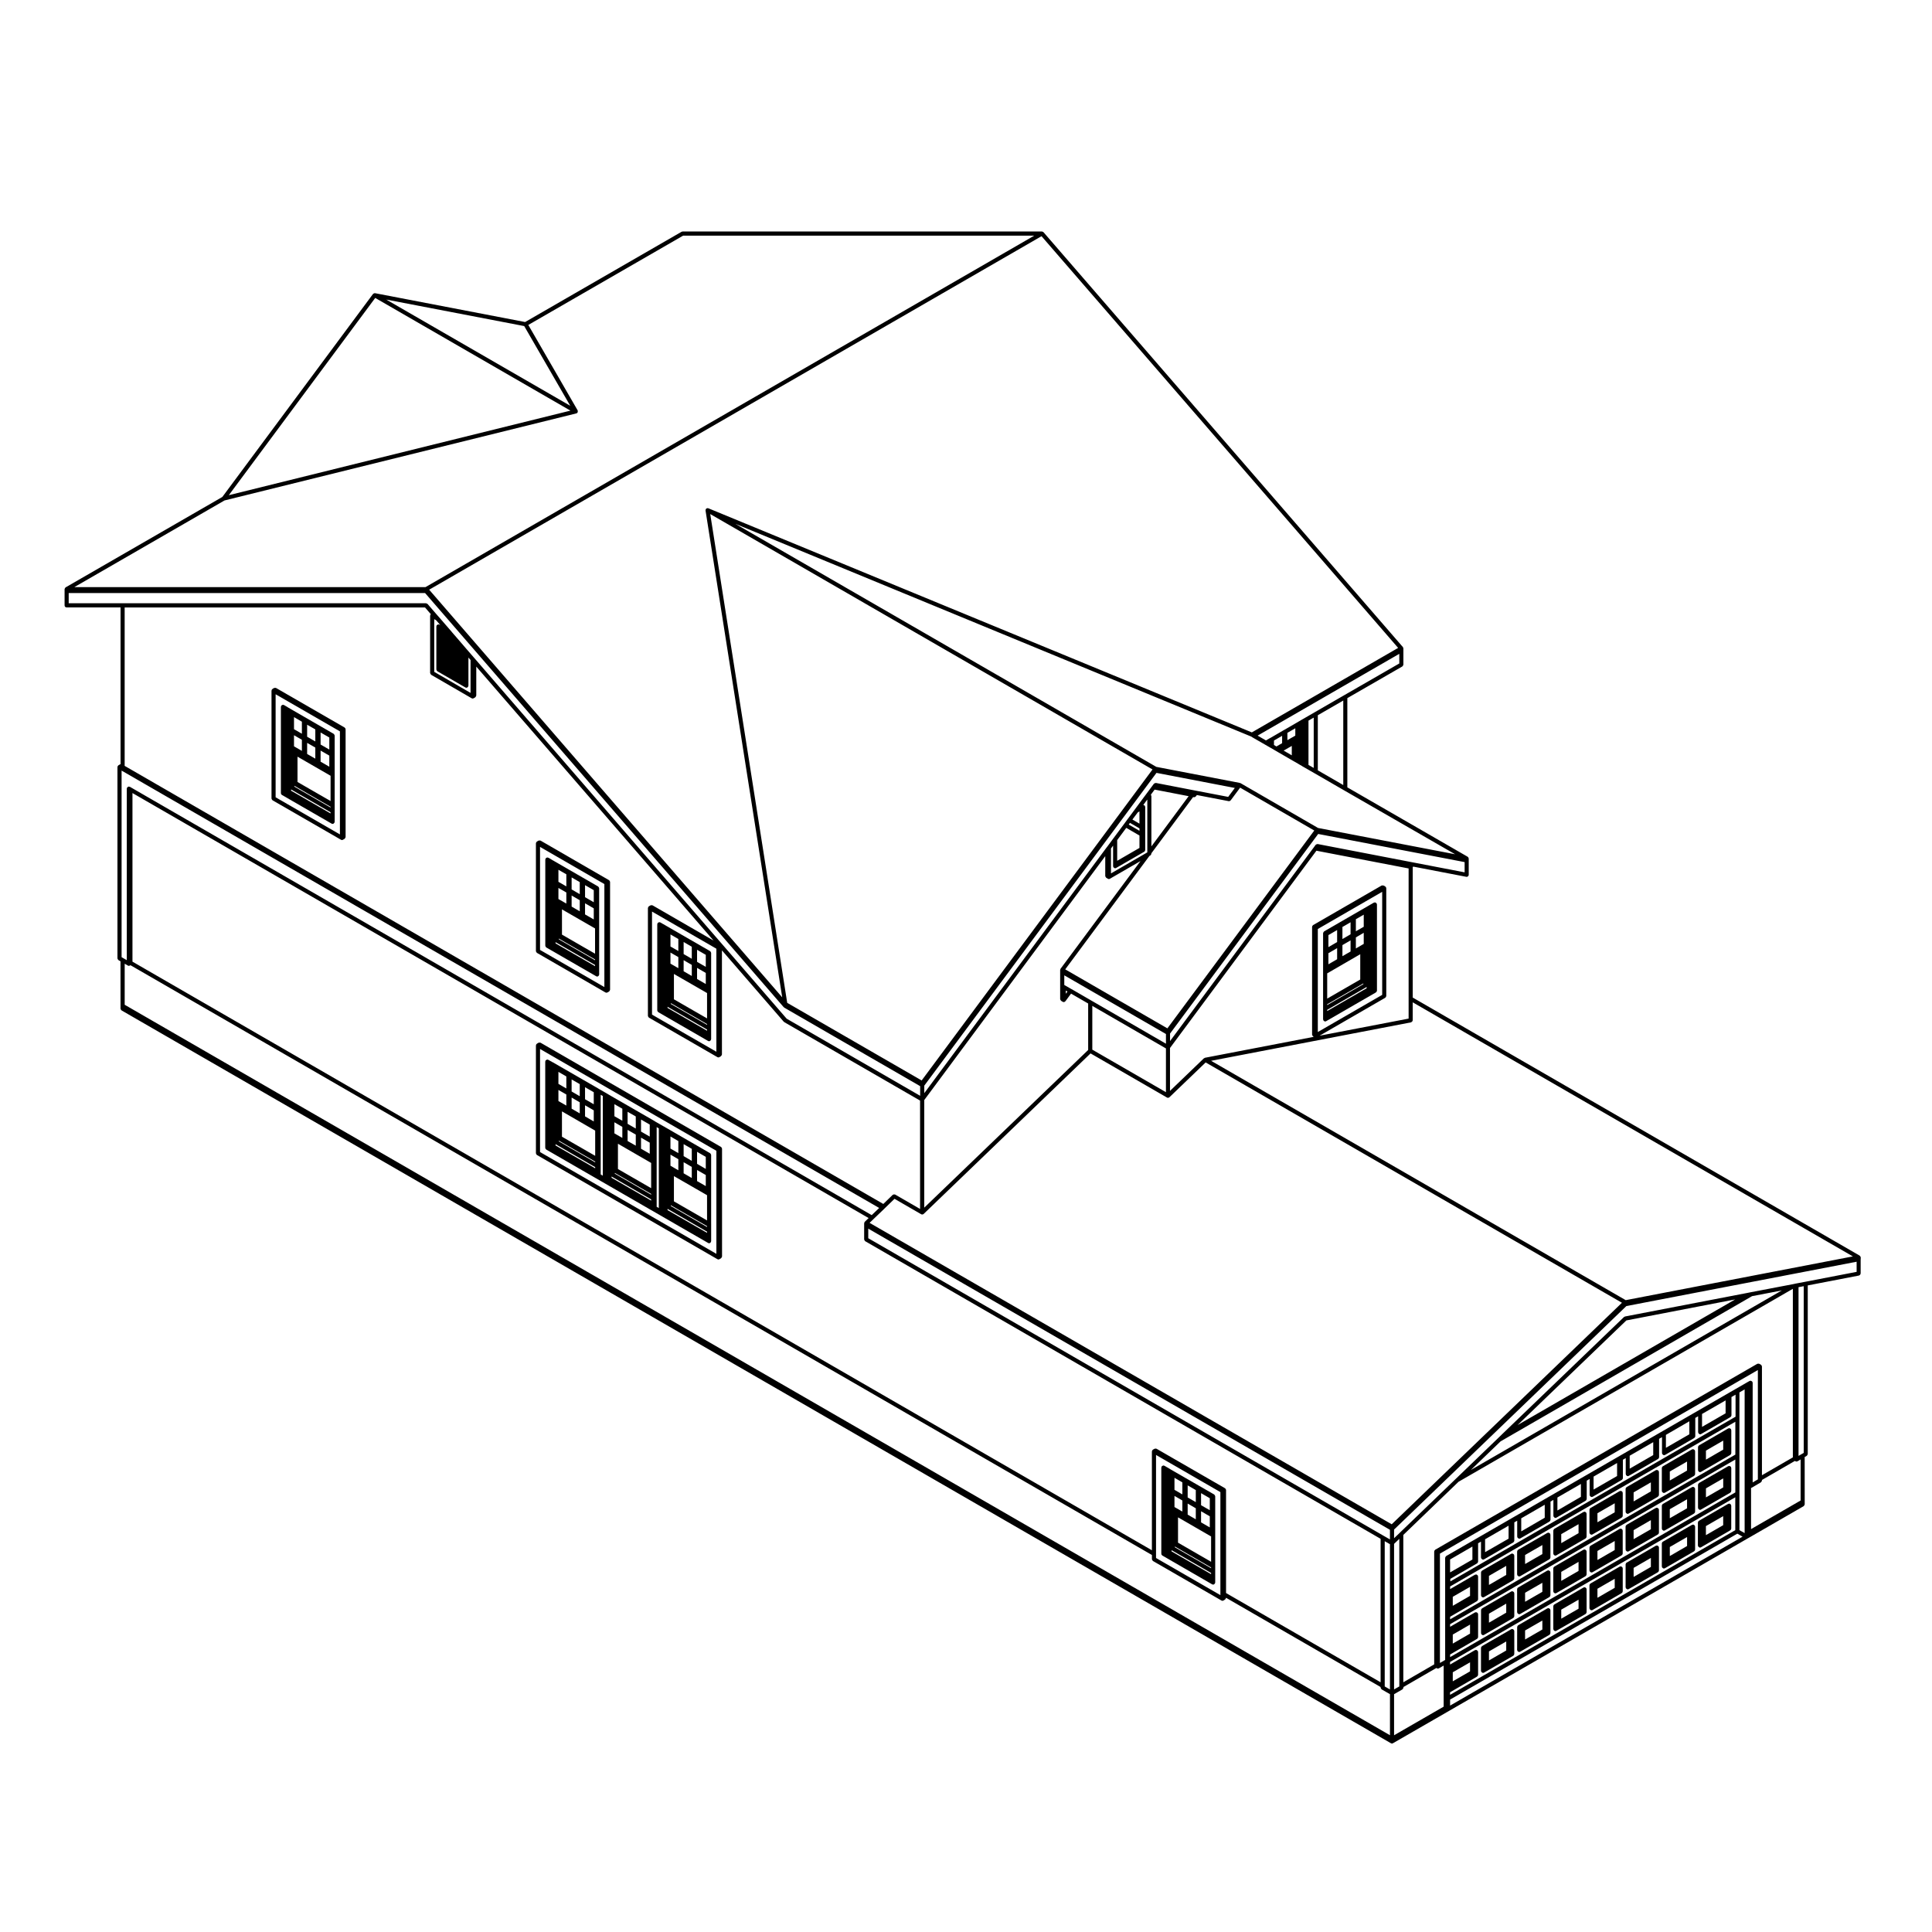 <?xml version="1.0" encoding="UTF-8"?>
<!-- Uploaded to: ICON Repo, www.iconrepo.com, Generator: ICON Repo Mixer Tools -->
<svg fill="#000000" width="800px" height="800px" version="1.1" viewBox="144 144 512 512" xmlns="http://www.w3.org/2000/svg">
 <g>
  <path d="m546.05 565.16v6.07c0 0.059 0.039 0.09 0.059 0.137 0.012 0.051-0.012 0.102 0.016 0.137 0.016 0.02 0.039 0.02 0.055 0.031 0.102 0.137 0.238 0.246 0.418 0.246 0.098 0 0.18-0.02 0.273-0.07l7.723-4.469c0.023-0.012 0.031-0.039 0.051-0.059 0.039-0.031 0.07-0.059 0.105-0.105 0.016-0.02 0.039-0.012 0.055-0.031 0.012-0.031 0-0.059 0.012-0.082 0.016-0.039 0.023-0.082 0.031-0.125 0.004-0.031 0.031-0.039 0.031-0.07v-6.082c0-0.051-0.039-0.09-0.055-0.125-0.016-0.051 0.004-0.102-0.02-0.137l-0.004-0.012c-0.012-0.02-0.039-0.02-0.055-0.039-0.047-0.059-0.098-0.09-0.156-0.117-0.066-0.039-0.109-0.07-0.188-0.082-0.023-0.012-0.039-0.031-0.066-0.031-0.055 0-0.09 0.039-0.137 0.059-0.047 0.012-0.098-0.012-0.137 0.02h-0.008l-0.059 0.031-7.656 4.43c-0.016 0.012-0.016 0.031-0.031 0.039-0.02 0.012-0.066 0.012-0.082 0.031-0.031 0.02-0.02 0.059-0.039 0.09-0.016 0.012-0.039 0.012-0.051 0.031-0.012 0.031 0 0.059-0.012 0.082-0.012 0.031-0.039 0.039-0.051 0.07-0.004 0.02 0.012 0.051 0.012 0.07-0.012 0.02-0.035 0.031-0.035 0.062zm2.113 0.934 4.578-2.644v2.394l-4.578 2.644z"/>
  <path d="m584.4 548.62v0.473c0 0.059 0.039 0.09 0.051 0.137 0.016 0.039-0.004 0.102 0.02 0.137 0.016 0.02 0.039 0.012 0.055 0.031 0.102 0.137 0.238 0.246 0.418 0.246 0.102 0 0.188-0.02 0.277-0.082l7.723-4.457c0.023-0.012 0.023-0.051 0.047-0.059 0.047-0.031 0.074-0.07 0.105-0.117 0.016-0.012 0.047-0.012 0.055-0.031 0.016-0.02 0-0.051 0.012-0.07 0.016-0.051 0.023-0.082 0.035-0.125 0-0.031 0.023-0.039 0.023-0.07v-6.07c0-0.051-0.039-0.082-0.055-0.125-0.012-0.051 0.012-0.09-0.016-0.137h-0.004v-0.012c-0.012-0.012-0.039-0.012-0.059-0.039-0.039-0.051-0.09-0.09-0.156-0.117-0.059-0.039-0.109-0.07-0.188-0.082-0.023-0.012-0.039-0.031-0.07-0.031-0.051 0-0.082 0.039-0.125 0.051-0.047 0.02-0.09-0.012-0.133 0.02l-0.418 0.238h-0.004-0.004l-7.305 4.223c-0.023 0.012-0.023 0.039-0.047 0.059-0.02 0.02-0.055 0.012-0.082 0.031-0.02 0.02-0.012 0.051-0.031 0.082-0.012 0-0.031 0-0.039 0.02-0.016 0.031 0 0.059-0.016 0.082-0.016 0.039-0.035 0.082-0.047 0.117 0 0.031-0.035 0.051-0.035 0.09 0 0 0.016 0.02 0.016 0.031v5.559zm2.113-4.664 4.574-2.637v2.394l-4.574 2.637z"/>
  <path d="m565.3 560.45c0.012 0.02 0.039 0.012 0.055 0.031 0.098 0.125 0.23 0.238 0.418 0.238 0.098 0 0.188-0.02 0.273-0.07l7.723-4.473c0.02-0.02 0.02-0.051 0.039-0.059 0.051-0.031 0.07-0.07 0.105-0.117 0.012-0.012 0.039 0 0.051-0.031 0.016-0.02 0-0.051 0.012-0.07 0.02-0.051 0.031-0.082 0.035-0.125 0.004-0.031 0.023-0.039 0.023-0.07v-6.07c0-0.051-0.039-0.082-0.051-0.125-0.012-0.047 0.004-0.102-0.02-0.145-0.012-0.02-0.047-0.02-0.059-0.039-0.047-0.059-0.102-0.09-0.156-0.125-0.039-0.02-0.07-0.07-0.117-0.09-0.02 0-0.047 0.02-0.07 0.02-0.031-0.012-0.039-0.031-0.07-0.031-0.051 0-0.086 0.039-0.125 0.051-0.051 0.02-0.102 0-0.141 0.02l-0.406 0.238-7.32 4.223c-0.02 0.02-0.02 0.051-0.039 0.059-0.039 0.031-0.07 0.059-0.102 0.102-0.016 0.012-0.039 0.012-0.055 0.031-0.016 0.031-0.004 0.059-0.016 0.082-0.02 0.051-0.031 0.09-0.039 0.137 0 0.031-0.023 0.039-0.023 0.07v6.082c0 0.051 0.047 0.082 0.055 0.125 0.004 0.035-0.012 0.082 0.02 0.133zm2.039-5.426 4.578-2.644v2.394l-4.578 2.644z"/>
  <path d="m536.55 567.05c0.012 0.02 0.039 0.02 0.055 0.031 0.102 0.137 0.238 0.246 0.418 0.246 0.098 0 0.18-0.031 0.273-0.082l7.723-4.469c0.023-0.02 0.023-0.051 0.047-0.059 0.047-0.031 0.07-0.07 0.105-0.105 0.012-0.012 0.039-0.012 0.051-0.031 0.016-0.02 0-0.051 0.012-0.082 0.02-0.039 0.035-0.082 0.039-0.125 0-0.031 0.031-0.039 0.031-0.07l-0.004-6.074c0-0.051-0.039-0.082-0.055-0.137-0.016-0.039 0.004-0.09-0.023-0.125-0.012-0.031-0.039-0.031-0.055-0.051-0.047-0.059-0.102-0.09-0.16-0.125-0.066-0.031-0.109-0.059-0.176-0.07-0.031-0.012-0.051-0.031-0.074-0.031-0.051 0-0.086 0.039-0.125 0.051-0.051 0.012-0.102 0-0.141 0.02l-0.352 0.207-0.035 0.02-0.02 0.02h-0.004l-0.676 0.383-6.637 3.828c-0.031 0.02-0.039 0.051-0.059 0.082-0.039 0.031-0.059 0.051-0.09 0.09-0.012 0.02-0.039 0.02-0.051 0.051-0.016 0.012 0 0.031-0.012 0.051-0.016 0.031-0.039 0.051-0.051 0.082-0.004 0.02 0.012 0.051 0.012 0.07-0.004 0.031-0.031 0.051-0.031 0.07v6.078c0 0.051 0.039 0.09 0.055 0.125 0 0.039-0.02 0.082 0.008 0.133zm2.039-5.43 4.578-2.644v2.394l-4.578 2.656z"/>
  <path d="m555.71 555.97c0.012 0.031 0.035 0.02 0.051 0.031 0.102 0.137 0.238 0.246 0.422 0.246 0.09 0 0.18-0.02 0.266-0.07l7.727-4.457c0.023-0.012 0.023-0.039 0.047-0.059 0.039-0.031 0.07-0.059 0.102-0.102 0.012-0.02 0.039-0.012 0.051-0.031 0.016-0.031 0-0.051 0.012-0.082 0.02-0.051 0.039-0.082 0.039-0.137 0.004-0.02 0.031-0.039 0.031-0.07v-6.09c0-0.051-0.039-0.082-0.051-0.125-0.016-0.039 0.004-0.102-0.02-0.137l-0.004-0.012c-0.016-0.02-0.047-0.02-0.055-0.039-0.051-0.059-0.102-0.09-0.16-0.117-0.012-0.012-0.016-0.02-0.023-0.02-0.031-0.02-0.051-0.051-0.09-0.07-0.02 0-0.051 0.012-0.074 0.012s-0.039-0.031-0.066-0.031c-0.051 0-0.086 0.039-0.125 0.051-0.051 0.012-0.102 0-0.137 0.02l-0.352 0.195v0.012h-0.004l-7.375 4.254c-0.031 0.02-0.035 0.059-0.059 0.082-0.039 0.031-0.059 0.059-0.086 0.102-0.016 0.02-0.047 0.02-0.055 0.039-0.012 0.012 0 0.031-0.004 0.051-0.016 0.031-0.047 0.051-0.051 0.082s0.012 0.051 0.004 0.082c0 0.031-0.031 0.051-0.031 0.07v6.07c0 0.051 0.047 0.082 0.059 0.125 0.004 0.035-0.016 0.086 0.012 0.125zm2.035-5.41 4.586-2.637v2.383l-4.586 2.644z"/>
  <path d="m565.3 550.43c0.012 0.02 0.039 0.012 0.051 0.031 0.102 0.137 0.238 0.246 0.422 0.246 0.098 0 0.188-0.02 0.273-0.082l7.727-4.449c0.02-0.012 0.02-0.039 0.039-0.059 0.047-0.031 0.07-0.059 0.105-0.105 0.012-0.02 0.039-0.012 0.051-0.02 0.016-0.031 0.004-0.059 0.012-0.09 0.02-0.039 0.035-0.082 0.039-0.125 0.004-0.031 0.023-0.051 0.023-0.07v-6.082c0-0.051-0.039-0.082-0.051-0.125-0.012-0.047 0.004-0.102-0.02-0.145-0.016-0.02-0.047-0.02-0.059-0.039-0.051-0.059-0.102-0.09-0.16-0.125-0.004 0-0.012-0.012-0.016-0.012-0.035-0.012-0.059-0.059-0.102-0.07-0.02-0.012-0.039 0.012-0.07 0.012-0.023-0.012-0.039-0.031-0.07-0.031-0.051 0-0.086 0.039-0.133 0.059-0.047 0.012-0.098-0.012-0.137 0.012l-0.406 0.238-7.324 4.234c-0.02 0.012-0.02 0.031-0.035 0.051-0.016 0.012-0.055 0.012-0.066 0.02l-0.004 0.012c-0.02 0.02-0.02 0.051-0.035 0.07-0.02 0.02-0.047 0.02-0.059 0.039-0.012 0.031 0 0.051-0.012 0.082-0.02 0.051-0.031 0.082-0.039 0.137 0 0.02-0.023 0.039-0.023 0.059v6.059c0 0.059 0.047 0.09 0.055 0.137 0.012 0.039-0.008 0.098 0.023 0.133zm2.039-5.41 4.578-2.637v2.394l-4.578 2.637z"/>
  <path d="m574.87 544.91c0.012 0.02 0.035 0.012 0.055 0.02 0.102 0.145 0.238 0.258 0.418 0.258 0.098 0 0.18-0.031 0.273-0.082l7.742-4.449c0.02-0.02 0.02-0.051 0.047-0.07 0.047-0.031 0.066-0.059 0.102-0.102 0.016-0.02 0.039-0.012 0.051-0.031 0.016-0.031 0.004-0.051 0.012-0.082 0.023-0.051 0.035-0.082 0.047-0.137 0-0.02 0.023-0.039 0.023-0.07v-6.09c0-0.051-0.047-0.09-0.055-0.137-0.02-0.051 0-0.09-0.023-0.137-0.016-0.031-0.035-0.031-0.055-0.039-0.051-0.07-0.105-0.09-0.172-0.125-0.055-0.031-0.105-0.059-0.172-0.07-0.023-0.012-0.039-0.031-0.07-0.031-0.051 0-0.09 0.039-0.137 0.051-0.051 0.02-0.102 0-0.137 0.02l-0.324 0.195-7.41 4.281c-0.031 0.012-0.031 0.039-0.055 0.059-0.035 0.031-0.066 0.059-0.098 0.102-0.012 0.02-0.039 0.02-0.051 0.039-0.016 0.02 0 0.039-0.012 0.07-0.012 0.02-0.039 0.039-0.051 0.07-0.004 0.02 0.012 0.051 0.012 0.07-0.004 0.031-0.031 0.051-0.031 0.07v6.07c0 0.051 0.039 0.09 0.059 0.125 0.008 0.051-0.016 0.102 0.012 0.152zm2.055-5.414 4.57-2.656v2.394l-4.57 2.656z"/>
  <path d="m594.05 533.85c0.012 0.012 0.039 0.012 0.051 0.031 0.102 0.137 0.238 0.246 0.422 0.246 0.09 0 0.18-0.031 0.266-0.082l7.734-4.469c0.02-0.02 0.023-0.051 0.047-0.059 0.039-0.031 0.066-0.059 0.102-0.09 0.012-0.02 0.035-0.012 0.047-0.031 0.016-0.031 0-0.059 0.016-0.082 0.023-0.059 0.035-0.09 0.047-0.145 0-0.02 0.031-0.039 0.031-0.07v-6.09c0-0.051-0.039-0.082-0.059-0.125-0.012-0.051 0.012-0.102-0.02-0.145h-0.004c-0.004-0.012-0.004-0.012-0.004-0.02-0.012-0.02-0.039-0.02-0.051-0.031-0.039-0.051-0.102-0.082-0.156-0.105-0.047-0.031-0.082-0.082-0.125-0.09-0.02 0-0.039 0.012-0.066 0-0.023 0-0.039-0.02-0.066-0.02-0.051 0-0.086 0.051-0.125 0.051-0.051 0.02-0.102 0-0.137 0.02l-6.656 3.859-0.613 0.352-0.453 0.258c-0.031 0.012-0.031 0.039-0.051 0.059-0.051 0.031-0.082 0.059-0.105 0.117-0.016 0.012-0.039 0.012-0.051 0.031-0.012 0.02 0 0.039-0.012 0.059-0.012 0.031-0.035 0.039-0.039 0.082-0.012 0.02 0.004 0.039 0 0.059 0 0.031-0.031 0.051-0.031 0.07v6.094c0 0.051 0.047 0.09 0.059 0.137-0.008 0.043-0.027 0.082 0.004 0.129zm2.043-5.422 4.578-2.656v2.394l-4.578 2.656z"/>
  <path d="m546.05 580.76v0.484c0 0.059 0.039 0.09 0.059 0.137 0.012 0.039-0.012 0.102 0.016 0.137 0.016 0.02 0.039 0.012 0.055 0.031 0.102 0.137 0.238 0.246 0.418 0.246 0.098 0 0.18-0.02 0.273-0.082l7.723-4.457c0.023-0.012 0.031-0.051 0.051-0.059 0.039-0.031 0.07-0.059 0.102-0.105 0.012-0.012 0.039-0.012 0.051-0.02 0.02-0.031 0.004-0.059 0.016-0.082 0.016-0.051 0.031-0.09 0.035-0.137 0.004-0.031 0.031-0.039 0.031-0.07v-6.082c0-0.051-0.039-0.082-0.055-0.125-0.012-0.051 0.004-0.102-0.016-0.137-0.016-0.031-0.051-0.031-0.059-0.051-0.051-0.059-0.102-0.09-0.16-0.125-0.012 0-0.016-0.012-0.023-0.012-0.059-0.039-0.102-0.059-0.16-0.07-0.023 0-0.039-0.02-0.066-0.02-0.055 0-0.09 0.039-0.133 0.051-0.047 0.02-0.098 0-0.141 0.02l-0.406 0.238-7.316 4.231c-0.02 0.012-0.02 0.031-0.035 0.051-0.023 0.012-0.055 0.012-0.074 0.031-0.023 0.012-0.02 0.051-0.039 0.082-0.012 0.012-0.039 0.012-0.051 0.031-0.016 0.031 0 0.059-0.012 0.082-0.02 0.051-0.031 0.09-0.039 0.137 0 0.031-0.031 0.039-0.031 0.07v0.012l-0.008 5.562zm2.113-4.668 4.578-2.637v2.383l-4.578 2.644z"/>
  <path d="m565.3 570.47c0.012 0.012 0.039 0.012 0.055 0.031 0.098 0.125 0.23 0.238 0.418 0.238 0.098 0 0.188-0.031 0.273-0.07l7.727-4.481c0.02-0.02 0.02-0.051 0.039-0.059 0.047-0.031 0.07-0.07 0.105-0.105 0.012-0.012 0.039-0.012 0.051-0.031 0.016-0.031 0.004-0.059 0.016-0.082 0.016-0.051 0.031-0.082 0.035-0.125 0.004-0.031 0.023-0.039 0.023-0.07v-6.082c0-0.051-0.039-0.09-0.051-0.125-0.016-0.051 0.004-0.102-0.02-0.145l-0.012-0.004s0-0.012-0.004-0.012c-0.012-0.02-0.039-0.02-0.051-0.039-0.051-0.059-0.102-0.082-0.16-0.117-0.047-0.02-0.074-0.07-0.121-0.09-0.02 0-0.039 0.012-0.059 0.012-0.031 0-0.039-0.02-0.07-0.02-0.055 0-0.09 0.039-0.133 0.051-0.047 0.02-0.102-0.012-0.141 0.02l-0.004 0.012h-0.004l-0.023 0.02-7.688 4.438c-0.02 0.012-0.02 0.051-0.039 0.059-0.02 0.02-0.059 0.02-0.07 0.031h-0.02c-0.012 0.031-0.012 0.051-0.02 0.082-0.016 0-0.039 0-0.047 0.02-0.016 0.031-0.004 0.059-0.016 0.082-0.012 0.031-0.039 0.039-0.047 0.07-0.004 0.02 0.016 0.051 0.004 0.07 0 0.031-0.023 0.039-0.023 0.07v6.09c0 0.051 0.047 0.082 0.055 0.125 0.004 0.043-0.008 0.086 0.02 0.137zm2.039-5.434 4.578-2.644v2.394l-4.578 2.644z"/>
  <path d="m584.47 559.4c0.016 0.02 0.039 0.012 0.059 0.031 0.098 0.137 0.238 0.238 0.414 0.238 0.102 0 0.188-0.02 0.277-0.07l7.723-4.481c0.023 0 0.023-0.039 0.047-0.051 0.047-0.039 0.07-0.07 0.105-0.117 0.012-0.012 0.039-0.012 0.051-0.02 0.016-0.031 0-0.059 0.012-0.082 0.02-0.051 0.031-0.09 0.039-0.125 0-0.031 0.023-0.051 0.023-0.07v-6.09c0-0.051-0.039-0.09-0.055-0.137-0.012-0.039 0.012-0.09-0.02-0.125-0.012-0.031-0.039-0.031-0.059-0.051-0.039-0.059-0.098-0.09-0.156-0.125-0.004 0-0.012 0-0.016-0.012-0.035-0.02-0.059-0.07-0.102-0.082-0.023 0-0.047 0.02-0.074 0.012-0.02 0-0.039-0.02-0.07-0.02-0.051 0-0.082 0.039-0.125 0.051-0.047 0.012-0.102 0-0.141 0.02l-0.168 0.102-7.559 4.367c-0.016 0-0.016 0.02-0.023 0.031-0.031 0.02-0.07 0.012-0.102 0.039-0.02 0.02-0.012 0.059-0.031 0.09-0.012 0.012-0.031 0.012-0.039 0.031-0.016 0.02 0 0.051-0.016 0.082-0.004 0.02-0.047 0.039-0.047 0.07-0.012 0.012 0.012 0.039 0.004 0.07-0.004 0.031-0.023 0.039-0.023 0.07v6.09c0 0.051 0.039 0.082 0.051 0.125 0.016 0.035-0.008 0.086 0.02 0.137zm2.047-5.43 4.574-2.644v2.383l-4.574 2.656z"/>
  <path d="m593.96 547.51v6.07c0 0.051 0.047 0.082 0.059 0.125 0.012 0.051-0.012 0.102 0.02 0.137 0.012 0.031 0.039 0.02 0.051 0.031 0.102 0.137 0.238 0.246 0.422 0.246 0.09 0 0.18-0.02 0.266-0.07l7.734-4.481c0.02-0.012 0.023-0.039 0.047-0.051 0.047-0.039 0.074-0.07 0.105-0.105 0.012-0.02 0.039-0.012 0.051-0.031 0.016-0.031 0-0.051 0.012-0.082 0.02-0.039 0.031-0.09 0.039-0.125 0-0.031 0.031-0.051 0.031-0.082v-6.082c0-0.051-0.039-0.09-0.059-0.137-0.012-0.051 0.012-0.09-0.02-0.137 0-0.012-0.012-0.012-0.012-0.012v-0.02c-0.016-0.012-0.039-0.012-0.051-0.031-0.047-0.051-0.102-0.07-0.156-0.105-0.051-0.031-0.082-0.07-0.125-0.09-0.023 0-0.051 0.012-0.07 0.012-0.02 0-0.035-0.031-0.059-0.031-0.051 0-0.082 0.051-0.125 0.059-0.047 0.012-0.102 0-0.137 0.02l-7.262 4.203-0.473 0.277c-0.016 0.012-0.02 0.031-0.031 0.039-0.031 0.02-0.07 0.02-0.086 0.031-0.023 0.031-0.016 0.07-0.035 0.09-0.012 0.02-0.039 0.02-0.051 0.039-0.016 0.02 0 0.051-0.012 0.082-0.012 0.02-0.039 0.031-0.051 0.059 0 0.02 0.016 0.051 0.012 0.059-0.008 0.051-0.035 0.066-0.035 0.094zm2.125 0.918 4.578-2.637v2.394l-4.578 2.644z"/>
  <path d="m637.11 477.71v-0.492c0-0.02-0.02-0.031-0.023-0.039 0-0.031 0.016-0.039 0.012-0.059-0.004-0.012-0.004-0.012-0.012-0.02-0.016-0.051-0.059-0.09-0.086-0.125-0.031-0.059-0.051-0.105-0.102-0.145-0.02-0.02-0.039-0.051-0.059-0.059 0 0-0.004-0.012-0.012-0.02l-118.44-68.387v-34.598l0.16-0.102 14.035 2.699c0.035 0.004 0.07 0.012 0.105 0.012 0.137 0 0.258-0.066 0.359-0.152 0.035-0.031 0.039-0.07 0.066-0.105 0.039-0.059 0.102-0.105 0.105-0.18 0.004-0.02-0.012-0.035-0.012-0.055 0-0.016 0.02-0.023 0.02-0.055v-4.305c0-0.031-0.02-0.047-0.023-0.07-0.012-0.059-0.023-0.098-0.051-0.145-0.023-0.047-0.035-0.082-0.066-0.117-0.031-0.031-0.055-0.055-0.09-0.082-0.02-0.016-0.02-0.039-0.047-0.059l-31.891-18.391v-23.648l14.582-8.398c0.02-0.016 0.02-0.047 0.039-0.055 0.059-0.047 0.09-0.102 0.121-0.168 0.035-0.059 0.07-0.105 0.082-0.18 0.004-0.023 0.031-0.039 0.031-0.066v-4.309c0-0.055-0.047-0.09-0.055-0.133-0.012-0.039 0.004-0.102-0.02-0.141-0.012-0.016-0.035-0.016-0.047-0.031s-0.004-0.039-0.016-0.055l-95.238-109.94c0-0.012-0.012 0-0.016-0.012-0.035-0.047-0.098-0.047-0.141-0.082-0.055-0.023-0.102-0.059-0.16-0.07-0.023-0.012-0.047-0.02-0.07-0.023-0.004 0-0.016-0.004-0.02-0.004h-95.227c-0.055 0-0.09 0.039-0.137 0.055-0.047 0.016-0.098-0.012-0.137 0.02l-41.465 23.922-39.781-7.644c-0.035-0.012-0.059 0.02-0.09 0.02-0.047-0.004-0.086-0.016-0.125-0.004-0.035 0.012-0.059 0.031-0.098 0.047-0.059 0.023-0.105 0.059-0.145 0.105-0.023 0.02-0.059 0.02-0.082 0.047l-39.922 53.785-41.539 23.965c-0.02 0.012-0.023 0.047-0.047 0.051-0.059 0.051-0.09 0.105-0.125 0.172-0.035 0.055-0.066 0.105-0.074 0.176 0 0.023-0.023 0.047-0.023 0.07v4.305c0 0.301 0.242 0.543 0.543 0.543h14.289v41.504l-0.133 0.082-0.406 0.227c-0.023 0.016-0.023 0.047-0.051 0.059-0.039 0.035-0.07 0.066-0.102 0.105-0.016 0.02-0.047 0.02-0.059 0.047-0.012 0.02 0 0.051-0.004 0.066-0.02 0.051-0.023 0.09-0.035 0.133-0.004 0.031-0.031 0.047-0.031 0.074v50.699c0 0.023 0.023 0.039 0.023 0.059 0.004 0.074 0.039 0.121 0.074 0.188 0.035 0.066 0.066 0.117 0.121 0.156 0.02 0.02 0.02 0.047 0.039 0.059l0.551 0.324 0.004 11.816v0.711c0 0.031 0.023 0.039 0.023 0.07 0.004 0.07 0.039 0.117 0.074 0.188 0.035 0.059 0.066 0.105 0.121 0.156 0.02 0.02 0.02 0.039 0.047 0.059l336.4 194.21c0.086 0.059 0.18 0.082 0.273 0.082 0.102 0 0.188-0.02 0.277-0.082l14.219-8.195h0.004l0.625-0.363 79.145-45.707 0.621-0.352 14.219-8.207c0.023-0.012 0.031-0.039 0.051-0.059 0.055-0.039 0.086-0.102 0.117-0.156 0.039-0.059 0.07-0.117 0.082-0.188 0.004-0.02 0.031-0.039 0.031-0.07v-0.711l-0.008-11.836 0.539-0.312c0.023-0.02 0.031-0.039 0.051-0.059 0.059-0.051 0.086-0.102 0.121-0.156 0.035-0.07 0.066-0.117 0.074-0.188 0.004-0.031 0.031-0.051 0.031-0.07v-44.691l13.578-2.621c0.051-0.012 0.082-0.07 0.125-0.082 0.07-0.039 0.125-0.07 0.172-0.117 0.047-0.059 0.055-0.117 0.074-0.188 0.02-0.051 0.07-0.09 0.07-0.145v-3.797zm-2.082-0.75-60.195 11.594-109.88-63.43 52.984-10.191c0.055-0.02 0.086-0.07 0.133-0.09 0.066-0.039 0.121-0.059 0.168-0.117 0.051-0.059 0.059-0.117 0.082-0.188 0.02-0.051 0.066-0.09 0.066-0.145v-4.769zm-201.83-67.809-5.223-3.023h-0.012l-1.773-1.012-0.145-0.086v-2.559l26.945 15.551v2.57zm19.789 12.695v11.594l-19.516-11.27v-11.602zm-3.883-66.938c-0.004-0.051-0.016-0.086-0.035-0.125-0.012-0.023 0.004-0.051-0.012-0.074-0.012-0.023-0.039-0.023-0.055-0.047-0.016-0.012-0.012-0.035-0.02-0.051l1.004-1.359 9.02 1.742-9.875 13.305v-13.332c0.004-0.016-0.023-0.031-0.027-0.059zm1.234-3.418c-0.031-0.012-0.059 0.02-0.09 0.02-0.074 0-0.125 0.012-0.195 0.039-0.07 0.023-0.121 0.055-0.176 0.105-0.02 0.023-0.059 0.02-0.082 0.047l-0.477 0.641-1.559 2.098v0.004l-0.574 0.762-2.473 3.344-1.844 2.481-0.004 0.004h-0.004l-0.973 1.336-2.805 3.769-1.641 2.227h-0.004l-0.418 0.543v0.012h-0.004l-48.07 64.773v-1.988l61.531-82.887 20.766 3.996-1.762 2.367-8.434-1.621zm-11.312 22.191c0.016 0.047-0.004 0.09 0.02 0.133 0.012 0.02 0.039 0.02 0.055 0.035 0.102 0.133 0.238 0.242 0.418 0.242 0.098 0 0.188-0.023 0.273-0.074l7.426-4.289c0.023-0.016 0.047-0.047 0.066-0.059 0.031-0.031 0.051-0.047 0.07-0.074 0.023-0.023 0.055-0.039 0.07-0.07 0.016-0.023 0-0.047 0.012-0.074 0.02-0.047 0.031-0.082 0.035-0.121 0-0.023 0.023-0.047 0.023-0.07v-11.418c0-0.055-0.039-0.09-0.051-0.133-0.02-0.047 0-0.102-0.02-0.141-0.02-0.023-0.047-0.023-0.059-0.047-0.051-0.059-0.102-0.09-0.168-0.121-0.059-0.039-0.105-0.07-0.176-0.082-0.016-0.004-0.02-0.012-0.031-0.012l1.012-1.371 0.051-0.031v13.98l-0.059 0.039-0.004 0.004h-0.004l-9.562 5.531v-6.602l0.559-0.762v5.438c-0.012 0.062 0.027 0.094 0.043 0.148zm6.945-10.152v0.641l-2.848-1.652 0.328-0.449zm-1.871-2.344 1.426-1.898 0.441-0.262v3.25zm1.871 4.238v3.285l-5.906 3.41v-5.481l2.41-3.246zm-57.723 64.91-35.629-20.574-20.398-129.53 117.21 67.684zm0.695 5.18 47.961-64.625v5.269c0 0.023 0.023 0.039 0.023 0.066 0.012 0.07 0.039 0.121 0.082 0.18 0.039 0.066 0.066 0.117 0.121 0.168 0.016 0.012 0.02 0.039 0.039 0.055l0.418 0.25c0.09 0.055 0.188 0.082 0.281 0.082 0.098 0 0.18-0.023 0.273-0.082l8.105-4.684-21.18 28.531c-0.012 0.012-0.004 0.023-0.012 0.031-0.004 0.012-0.02 0.012-0.023 0.023-0.023 0.047-0.012 0.09-0.02 0.133-0.012 0.055-0.055 0.09-0.055 0.133v7.727c0 0.02 0.023 0.039 0.023 0.059 0.012 0.082 0.047 0.117 0.082 0.188 0.039 0.07 0.059 0.117 0.121 0.156 0.016 0.02 0.02 0.051 0.039 0.059l0.406 0.246c0.09 0.051 0.188 0.082 0.281 0.082 0.168 0 0.301-0.09 0.402-0.207 0.004 0 0.023 0 0.035-0.012l1.496-2.023 4.535 2.621v12.316l-43.438 41.781 0.004-28.523zm37.512-28.152v-0.848l0.434 0.258zm-0.156-6.473 22.312-30.059 0.242-0.125c0.023-0.016 0.023-0.047 0.051-0.066 0.059-0.039 0.09-0.098 0.125-0.156 0.035-0.059 0.066-0.109 0.074-0.188 0.004-0.023 0.031-0.047 0.031-0.07v-0.102l11.055-14.895 0.176 0.035c0.039 0.012 0.074 0.012 0.105 0.012 0.156 0 0.293-0.086 0.395-0.195 0.012-0.02 0.035-0.016 0.051-0.023l0.266-0.363 8.422 1.617c0.039 0.004 0.07 0.012 0.105 0.012 0.156 0 0.289-0.086 0.383-0.195 0.016-0.016 0.039-0.004 0.051-0.023l2.481-3.332c0.004-0.004 0-0.004 0.004-0.012h0.004l0.02-0.023 19.645 11.359-38.926 52.426zm27.777 20.82 38.789-52.262 24.434 4.699v39.793l-23.602 4.535 17.41-10.055c0.023-0.012 0.023-0.039 0.047-0.051 0.055-0.051 0.086-0.102 0.121-0.168 0.035-0.059 0.07-0.105 0.082-0.188 0-0.02 0.023-0.039 0.023-0.07l-0.004-28.547c0-0.031-0.023-0.047-0.023-0.07-0.012-0.055-0.02-0.09-0.039-0.133-0.012-0.031 0.004-0.051-0.012-0.074-0.012-0.02-0.039-0.02-0.059-0.047-0.031-0.039-0.059-0.07-0.102-0.102-0.02-0.016-0.02-0.051-0.051-0.059l-0.418-0.23c-0.023-0.02-0.047 0-0.074-0.012-0.059-0.023-0.117-0.023-0.191-0.023-0.074 0-0.133 0-0.203 0.023-0.023 0.012-0.051 0-0.07 0.012l-18.137 10.473c-0.023 0.012-0.023 0.047-0.047 0.055-0.039 0.031-0.066 0.059-0.098 0.102-0.02 0.02-0.047 0.02-0.059 0.039-0.012 0.023 0 0.051-0.012 0.074-0.02 0.047-0.031 0.086-0.039 0.133 0 0.031-0.023 0.047-0.023 0.074v28.57c0 0.02 0.023 0.039 0.023 0.07 0.012 0.07 0.039 0.117 0.082 0.188 0.039 0.059 0.07 0.105 0.121 0.156 0.02 0.02 0.023 0.039 0.047 0.059l0.176 0.102-28.863 5.551c-0.004 0-0.012 0.02-0.016 0.02-0.055 0.012-0.086 0.051-0.125 0.082-0.047 0.02-0.102 0.012-0.133 0.051l-8.969 8.621v-11.391zm39.16-4.211v-27.305l17.059-9.855v27.312zm38.906-42.32-13.582-2.613-25.355-4.887c-0.031-0.012-0.059 0.016-0.098 0.016-0.066 0-0.121 0.02-0.18 0.035-0.082 0.031-0.137 0.066-0.188 0.117-0.023 0.023-0.059 0.023-0.082 0.047l-0.465 0.637-38.117 51.363v-1.988l39.258-52.898 38.809 7.457zm-2.519-4.793-36.328-6.969-20.523-11.863c-0.023-0.02-0.059 0-0.09-0.016s-0.047-0.047-0.082-0.051l-22.168-4.262-111.56-64.406 136.67 56.359 0.371 0.23h0.012l0.004 0.012 3.301 1.898 1.258 0.73h0.004l0.312 0.172 1.188 0.699c0.012 0.012 0.02 0.012 0.035 0.012l0.141 0.082c0 0.004 0.012 0.004 0.016 0.012 0.004 0 0.004 0.004 0.016 0.016h0.012s0.004 0.012 0.012 0.012l0.598 0.348 3.789 2.195c0.012 0 0.02 0 0.02 0.004l0.125 0.082c0.023 0.012 0.051 0.004 0.07 0.012 0.004 0.012 0.004 0.02 0.012 0.031l0.598 0.332c0 0.004 0.012 0 0.012 0v0.012l0.848 0.5h0.004l0.109 0.07c0.012 0.012 0.02 0.004 0.031 0.012 0.004 0.012 0.004 0.02 0.012 0.02l0.348 0.18 0.152 0.098c0.02 0.016 0.039 0.004 0.059 0.016 0.016 0.02 0.02 0.035 0.031 0.047 0.012 0.012 0.012 0.012 0.02 0.012v0.004l0.227 0.133c0 0.004 0 0 0.004 0.004h0.004l0.242 0.133v0.004l0.406 0.23 2.481 1.426 7.828 4.523zm-48.004-28.953v-1.184l2.156-1.25v1.949l-1.508 0.871zm5.668-2.953v0.02c-0.004 0.023-0.02 0.047-0.02 0.059v0.02 0.016 0.012 0.012 0.02c0.004 0.016 0 0.016 0 0.023v0.02 0.16 0.016 0.016 0.02 0.012c0 0.016 0.012 0.016 0.012 0.035l-2.106 1.203v-1.934l2.098-1.211v1.43c-0.004 0.027 0.012 0.035 0.016 0.055zm-0.949 3.195v2.492l-2.16-1.254zm4.426 5.039v-11.742l1.387-0.801v13.34zm2.473 1.43v-14.602l6.746-3.894v22.395zm21.594-28.32-14.582 8.402-7.836 4.523-2.473 1.43-0.406 0.238h-0.004l-0.246 0.141-0.215 0.121v0.004l-0.098 0.051v0.004l-0.176 0.098v0.012c-0.012 0.004-0.012 0-0.012 0.004l-0.328 0.191-0.125 0.07c-0.004 0-0.004 0.012-0.016 0.016-0.012 0.004-0.02 0-0.023 0.004l-0.535 0.324c-0.012 0.004-0.012 0.016-0.012 0.02-0.016 0-0.031-0.004-0.047 0l-0.125 0.082h-0.004l-0.012 0.012v0.004c-0.012 0.004-0.016 0-0.02 0.004l-3.18 1.84-0.289 0.152c-0.012 0.004-0.012 0.016-0.012 0.016-0.012 0.004-0.02 0-0.023 0.004l-0.125 0.082-3.102 1.805-0.309 0.168-0.004 0.004s-0.004-0.004-0.012 0l-0.988 0.57-2.207-1.273 37.543-21.676 0.004 2.555zm-0.309-4.125-38.773 22.391-144.04-59.398c-0.051-0.02-0.098 0.004-0.145 0-0.055-0.012-0.098-0.047-0.145-0.035-0.012 0-0.016 0.016-0.023 0.02-0.02 0-0.039 0.004-0.059 0.016-0.059 0.02-0.098 0.066-0.141 0.105-0.047 0.039-0.102 0.059-0.137 0.105-0.004 0.012-0.016 0.012-0.023 0.02-0.004 0.012 0 0.023-0.004 0.035 0 0.012-0.02 0.02-0.023 0.031-0.02 0.051 0 0.098 0 0.145-0.004 0.055-0.039 0.09-0.035 0.141l20.324 129.03-93.562-108.03 162.28-93.684zm-231.6-85.289 12.203 21.125-48.77-28.152zm-39.48-7.457 51.73 29.867-90.531 22.406zm-39.938 53.668 93.238-23.07c0.02 0 0.023-0.023 0.047-0.023 0.035-0.016 0.066-0.012 0.102-0.031 0.039-0.023 0.047-0.082 0.082-0.105 0.031-0.039 0.086-0.055 0.109-0.098 0-0.004 0 0 0.004-0.004 0.012-0.02 0-0.047 0.004-0.074 0.023-0.059 0.023-0.121 0.023-0.191 0-0.047 0.035-0.09 0.02-0.133v-0.004c-0.004-0.031-0.031-0.039-0.047-0.07-0.004-0.023 0.004-0.051-0.004-0.07l-13.074-22.637 41.039-23.668h93.047l-161.34 93.152h-93.059zm-41.297 27.266v-2.727h94.445l95.055 109.77c0.02 0.02 0.059 0.012 0.082 0.039 0.023 0.02 0.031 0.059 0.059 0.07l36.004 20.801v2.559l-35.379-20.441-82.387-95.129-0.418-0.484-1.641-1.891-0.117-0.145s-0.012 0-0.016-0.004c-0.004-0.004 0-0.016-0.004-0.016l-0.016-0.02-0.207-0.227-0.875-1.02-0.871-1.012v-0.004l-0.875-1.012-0.887-1.023-0.258-0.297-0.223-0.266v-0.012l-3.301-3.812-0.828-0.941-2.223-2.578c-0.004 0-0.012 0-0.016-0.012-0.051-0.051-0.121-0.059-0.191-0.09-0.066-0.023-0.117-0.082-0.18-0.082-0.012 0-0.016-0.012-0.02-0.012h-94.715zm95.824 18.543c0.004 0.074 0.039 0.125 0.074 0.188 0.039 0.066 0.066 0.117 0.125 0.16 0.02 0.016 0.02 0.047 0.047 0.059l10.711 6.203c0.086 0.051 0.18 0.074 0.273 0.074 0.09 0 0.188-0.023 0.273-0.074l0.418-0.242c0.02-0.02 0.02-0.047 0.039-0.066 0.059-0.039 0.086-0.098 0.125-0.156 0.035-0.066 0.066-0.117 0.074-0.188 0.004-0.023 0.031-0.035 0.031-0.066v-7.668l62.887 72.609-16.164-9.336c-0.023-0.012-0.051 0-0.07-0.012-0.066-0.031-0.125-0.023-0.191-0.031-0.074 0-0.141 0-0.211 0.031-0.02 0.012-0.047 0-0.066 0.012l-0.418 0.227c-0.023 0.02-0.023 0.047-0.051 0.066-0.039 0.031-0.07 0.066-0.102 0.102-0.016 0.023-0.047 0.023-0.059 0.047-0.012 0.023 0 0.051-0.004 0.07-0.02 0.047-0.023 0.086-0.035 0.133-0.004 0.031-0.031 0.047-0.031 0.074v28.555c0 0.031 0.02 0.051 0.023 0.07 0.012 0.07 0.039 0.117 0.074 0.188 0.035 0.059 0.066 0.117 0.121 0.156 0.02 0.012 0.02 0.039 0.047 0.059l18.141 10.469c0.086 0.051 0.18 0.082 0.273 0.082 0.09 0 0.191-0.031 0.277-0.082l0.406-0.246c0.02-0.02 0.02-0.039 0.039-0.059 0.055-0.051 0.086-0.102 0.121-0.156 0.035-0.07 0.066-0.117 0.074-0.188 0.004-0.02 0.023-0.039 0.023-0.059v-27.582l16.363 18.895c0.02 0.02 0.059 0.012 0.082 0.039 0.023 0.02 0.031 0.059 0.059 0.082l36.004 20.793v28.723l-6.609-3.82c-0.039-0.02-0.09 0-0.137-0.02-0.07-0.012-0.125-0.031-0.195-0.02-0.07 0.012-0.125 0.031-0.191 0.07-0.039 0.031-0.09 0.02-0.125 0.051l-2.488 2.414-201.05-116.1v-41.977h79.605l1.531 1.777c-0.023 0.02-0.031 0.051-0.051 0.082-0.016 0.016-0.047 0.02-0.059 0.047-0.016 0.02 0 0.051-0.012 0.074-0.016 0.047-0.031 0.082-0.031 0.133-0.004 0.02-0.031 0.035-0.031 0.066v15.219c0.004 0.012 0.027 0.027 0.035 0.051zm1.645-0.93c0.004 0.047 0.016 0.086 0.035 0.125 0.012 0.023 0 0.051 0.012 0.074 0.012 0.02 0.039 0.016 0.055 0.031 0.031 0.047 0.059 0.082 0.105 0.117 0.02 0.004 0.02 0.039 0.039 0.051l7.406 4.281c0.09 0.055 0.18 0.074 0.273 0.074 0.188 0 0.324-0.105 0.418-0.242 0.016-0.02 0.039-0.012 0.051-0.035 0.023-0.047 0.004-0.098 0.016-0.137 0.012-0.051 0.055-0.082 0.055-0.133v-7.449l0.559 0.645v8.723l-9.621-5.578v-13.965l0.508 0.297 1.109 1.285-0.238-0.141c-0.047-0.02-0.098 0-0.141-0.02-0.047-0.004-0.082-0.051-0.133-0.051-0.023 0-0.039 0.023-0.07 0.031-0.07 0.012-0.125 0.039-0.188 0.074-0.059 0.039-0.109 0.07-0.156 0.121-0.016 0.02-0.047 0.023-0.059 0.047-0.023 0.047-0.004 0.102-0.016 0.141-0.016 0.051-0.055 0.082-0.055 0.133v11.438c0.012 0.02 0.035 0.043 0.035 0.062zm74.172 73.914v27.305l-17.055-9.84v-27.305zm-157.08 2.559-0.543-0.312v-49.449l200.77 115.91-1.98 1.898-196.18-113.27h-0.004v-0.004l-0.418-0.238c-0.039-0.023-0.09-0.004-0.137-0.016s-0.082-0.055-0.125-0.055c-0.031 0-0.047 0.023-0.074 0.031-0.07 0.016-0.121 0.039-0.188 0.074-0.066 0.039-0.109 0.074-0.156 0.125-0.016 0.023-0.047 0.023-0.059 0.051-0.023 0.039-0.004 0.09-0.016 0.133-0.012 0.051-0.055 0.086-0.055 0.133v45.469l-0.84-0.48c0.004 0 0.004 0 0 0zm196.27 74.555c0.012 0.07 0.039 0.125 0.082 0.188 0.039 0.059 0.066 0.117 0.121 0.156 0.02 0.02 0.02 0.051 0.047 0.059l136.59 78.867v38.023l-40.961-23.652v-27.297c0-0.031-0.023-0.039-0.023-0.07-0.012-0.051-0.02-0.09-0.039-0.125-0.012-0.02 0.004-0.051-0.012-0.082-0.012-0.02-0.039-0.02-0.059-0.039-0.031-0.039-0.059-0.07-0.102-0.102-0.02-0.012-0.02-0.051-0.039-0.059l-18.137-10.461c-0.02-0.012-0.047 0-0.07-0.012-0.066-0.031-0.121-0.031-0.195-0.031-0.07 0-0.133 0-0.195 0.031-0.023 0.012-0.051 0-0.07 0.012l-0.422 0.227c-0.02 0.02-0.031 0.039-0.051 0.059-0.039 0.031-0.07 0.07-0.102 0.102-0.02 0.031-0.047 0.031-0.059 0.051-0.012 0.02 0 0.051-0.012 0.07-0.02 0.039-0.023 0.082-0.031 0.125-0.012 0.031-0.031 0.051-0.031 0.082v26.184l-270.16-155.99v-44.68l195.09 112.63-1.023 0.992c-0.02 0.02-0.016 0.051-0.035 0.07-0.016 0.031-0.047 0.031-0.055 0.051-0.023 0.039-0.004 0.09-0.016 0.137-0.016 0.039-0.055 0.082-0.055 0.125v4.281c-0.008 0.031 0.016 0.043 0.02 0.074zm94.379 66.891v27.305l-17.055-9.84v-27.305zm44.938 64.43-335.31-193.58v-10.879l0.828 0.484c0.086 0.051 0.18 0.082 0.277 0.082 0.098 0 0.188-0.031 0.273-0.082l0.152-0.086 270.7 156.3v1.113c0 0.031 0.02 0.051 0.02 0.07 0.016 0.07 0.051 0.117 0.082 0.188 0.039 0.059 0.07 0.117 0.125 0.156 0.02 0.012 0.02 0.039 0.039 0.059l18.148 10.469c0.086 0.051 0.176 0.082 0.273 0.082s0.191-0.031 0.281-0.082l0.406-0.246c0.023-0.02 0.023-0.039 0.047-0.059 0.055-0.051 0.082-0.102 0.117-0.156 0.039-0.07 0.07-0.117 0.082-0.188 0-0.02 0.023-0.039 0.023-0.059l-0.004-0.012 40.961 23.652v0.156c0 0.031 0.031 0.039 0.031 0.07 0.012 0.082 0.039 0.125 0.082 0.188 0.039 0.059 0.07 0.117 0.117 0.156 0.023 0.02 0.031 0.051 0.051 0.059l2.207 1.27-0.004 10.879zm0-12.129-1.387-0.797v-38.492l1.387 0.797zm0-39.758-1.664-0.953-136.59-78.871v-2.539l138.25 79.812zm0.465-4.016-138.37-79.879 1.02-0.984 2.797-2.676 0.301-0.297 2.488-2.414 7.07 4.086c0.086 0.051 0.176 0.07 0.273 0.07 0.137 0 0.273-0.051 0.379-0.145l44.234-42.547 20.254 11.699c0.086 0.039 0.176 0.07 0.266 0.07 0.137 0 0.277-0.059 0.383-0.156l9.598-9.219 110.32 63.688zm0.625 5.191 1.391-1.328v39.109l-1.391 0.797zm13.133 43.145-13.133 7.578v-10.883l2.207-1.27c0.023-0.012 0.023-0.039 0.047-0.059 0.059-0.039 0.09-0.102 0.121-0.156 0.031-0.055 0.066-0.105 0.074-0.188 0.012-0.031 0.035-0.039 0.035-0.07v-0.156l8.723-5.047 0.133 0.082c0.09 0.051 0.18 0.082 0.281 0.082 0.09 0 0.188-0.031 0.273-0.082l1.25-0.719-0.004 10.887zm81.738-108.79 7.879-1.508-82.395 47.566 7.875-7.578zm-62.141 34.16 28.828-27.73 28.828-5.562zm72.953-36.105v44.672l-8.191 4.731v-28.812c0-0.031-0.023-0.051-0.031-0.082-0.004-0.051-0.016-0.09-0.035-0.125-0.012-0.02 0.004-0.051-0.012-0.07-0.012-0.02-0.039-0.02-0.059-0.051-0.031-0.031-0.059-0.059-0.102-0.102-0.02-0.012-0.02-0.039-0.047-0.059l-0.406-0.227c-0.02-0.012-0.051 0-0.074-0.012-0.066-0.031-0.121-0.031-0.191-0.031-0.082 0-0.137 0-0.207 0.031-0.02 0.012-0.051 0-0.07 0.012l-85.336 49.258c-0.031 0.02-0.031 0.051-0.051 0.059-0.039 0.031-0.066 0.059-0.098 0.102-0.016 0.012-0.047 0.012-0.055 0.039-0.02 0.02 0 0.051-0.012 0.07-0.02 0.051-0.039 0.09-0.039 0.137-0.004 0.031-0.031 0.039-0.031 0.07v29.918l-8.184 4.742v-39.047l14.625-14.082zm-90.836 110.45v-1.594l76.125-43.969 1.387 0.797zm7.137-7.676c0.023-0.02 0.023-0.051 0.047-0.07 0.047-0.02 0.074-0.059 0.105-0.102 0.012-0.02 0.039-0.02 0.051-0.039 0.02-0.02 0-0.051 0.016-0.07 0.016-0.051 0.023-0.082 0.035-0.125 0-0.031 0.031-0.039 0.031-0.07v-6.066c0-0.051-0.047-0.09-0.059-0.125-0.012-0.051 0.012-0.102-0.02-0.137-0.012-0.031-0.039-0.031-0.059-0.051-0.051-0.062-0.102-0.09-0.168-0.133-0.059-0.031-0.109-0.07-0.188-0.082-0.023 0-0.039-0.02-0.066-0.02-0.055 0-0.086 0.039-0.133 0.051-0.047 0.012-0.098 0-0.137 0.02l-0.414 0.238-0.887 0.516-5.301 3.059v-0.68l75.586-43.641v8.711l-75.586 43.641v-0.68zm-6.426 1.242v-2.394l4.574-2.637v2.394zm6.426-11.238c0.02-0.012 0.023-0.051 0.047-0.059 0.047-0.031 0.07-0.059 0.105-0.105 0.012-0.012 0.039-0.012 0.051-0.02 0.016-0.031 0-0.059 0.012-0.082 0.02-0.051 0.031-0.09 0.039-0.137 0-0.031 0.031-0.039 0.031-0.07v-6.082c0-0.051-0.047-0.09-0.059-0.125-0.012-0.051 0.012-0.102-0.02-0.137v-0.012c-0.016-0.02-0.039-0.02-0.059-0.039-0.039-0.059-0.102-0.09-0.156-0.125-0.059-0.031-0.109-0.059-0.188-0.07-0.02-0.012-0.039-0.031-0.066-0.031-0.055 0-0.086 0.039-0.133 0.051-0.051 0.02-0.102 0-0.137 0.031h-0.012l-0.059 0.031-6.531 3.769v-0.691l75.586-43.629v8.715l-75.586 43.641v-0.691zm-6.426 1.242v-2.394l4.574-2.644v2.394zm6.426-11.25c0.02-0.012 0.023-0.039 0.047-0.059 0.047-0.031 0.07-0.059 0.105-0.105 0.012-0.02 0.039-0.012 0.051-0.031 0.02-0.031 0-0.059 0.016-0.082 0.016-0.039 0.023-0.082 0.035-0.125 0-0.031 0.031-0.039 0.031-0.07v-6.07c0-0.051-0.047-0.082-0.059-0.125-0.012-0.051 0.012-0.09-0.02-0.137-0.012-0.02-0.039-0.031-0.059-0.051-0.039-0.051-0.098-0.082-0.156-0.117-0.031-0.02-0.047-0.051-0.074-0.059-0.039-0.02-0.074-0.02-0.109-0.02-0.023-0.012-0.039-0.031-0.066-0.031-0.055 0-0.086 0.039-0.133 0.059-0.047 0.012-0.098-0.012-0.137 0.02l-0.414 0.227-6.188 3.582v-0.699l75.586-43.648v8.711l-75.586 43.648v-0.68zm-6.426 1.238v-2.387l4.574-2.644v2.394zm6.426-11.234c0.02-0.012 0.023-0.039 0.047-0.059 0.047-0.031 0.07-0.059 0.105-0.102 0.012-0.02 0.039-0.02 0.051-0.031 0.016-0.031 0-0.051 0.012-0.082 0.02-0.051 0.031-0.09 0.039-0.137 0-0.02 0.031-0.039 0.031-0.059v-4.871l0.766-0.434v4.219c0 0.051 0.039 0.082 0.055 0.125 0.016 0.047-0.004 0.102 0.02 0.137 0.012 0.031 0.035 0.02 0.055 0.031 0.102 0.137 0.238 0.246 0.418 0.246 0.098 0 0.18-0.02 0.273-0.07l7.723-4.469c0.023-0.012 0.023-0.051 0.047-0.051 0.047-0.039 0.07-0.07 0.105-0.105 0.012-0.02 0.039-0.02 0.051-0.031 0.016-0.031 0-0.059 0.012-0.082 0.02-0.051 0.035-0.09 0.039-0.137 0-0.02 0.031-0.039 0.031-0.07v-4.852l0.766-0.441v4.223c0 0.051 0.039 0.082 0.059 0.137 0.012 0.039-0.012 0.09 0.016 0.125 0.016 0.031 0.039 0.02 0.055 0.039 0.102 0.125 0.238 0.238 0.418 0.238 0.098 0 0.18-0.02 0.273-0.07l7.723-4.457c0.023-0.012 0.031-0.039 0.051-0.059 0.039-0.031 0.07-0.059 0.102-0.105 0.012-0.02 0.039-0.012 0.051-0.02 0.02-0.031 0.004-0.059 0.012-0.09 0.02-0.039 0.035-0.082 0.039-0.125 0.004-0.031 0.031-0.051 0.031-0.07l-0.004-4.836 0.766-0.441v4.231c0 0.051 0.047 0.09 0.059 0.125 0.012 0.051-0.012 0.102 0.02 0.145 0.012 0.012 0.035 0.012 0.051 0.02 0.102 0.145 0.238 0.258 0.422 0.258 0.09 0 0.18-0.031 0.266-0.082l7.727-4.469c0.023-0.012 0.023-0.039 0.047-0.059 0.039-0.031 0.07-0.059 0.102-0.102 0.012-0.02 0.039-0.012 0.051-0.031 0.016-0.02 0-0.051 0.012-0.082 0.02-0.051 0.039-0.082 0.039-0.137 0.004-0.02 0.031-0.039 0.031-0.07l0.004-4.848 0.77-0.441v4.234c0 0.051 0.047 0.082 0.055 0.125 0.012 0.047-0.012 0.102 0.02 0.137 0.012 0.02 0.039 0.02 0.051 0.031 0.102 0.137 0.238 0.246 0.422 0.246 0.098 0 0.188-0.031 0.273-0.07l7.727-4.469c0.02-0.012 0.02-0.039 0.039-0.059 0.051-0.031 0.07-0.059 0.105-0.105 0.012-0.02 0.039-0.02 0.051-0.031 0.016-0.031 0-0.051 0.012-0.082 0.02-0.039 0.031-0.082 0.035-0.125 0.004-0.031 0.023-0.039 0.023-0.07v-4.863l0.754-0.434v4.231c0 0.051 0.039 0.09 0.059 0.137 0.012 0.051-0.012 0.09 0.016 0.137 0.012 0.012 0.035 0.012 0.055 0.031 0.102 0.137 0.238 0.246 0.418 0.246 0.098 0 0.18-0.031 0.273-0.082l7.742-4.469c0.02-0.02 0.039-0.051 0.066-0.07 0.023-0.02 0.047-0.039 0.07-0.07 0.023-0.02 0.055-0.039 0.07-0.07s0-0.051 0.012-0.07c0.016-0.051 0.023-0.082 0.035-0.125 0-0.02 0.023-0.039 0.023-0.07v-4.863l0.77-0.441v4.231c0 0.051 0.039 0.082 0.051 0.137 0.016 0.039-0.004 0.09 0.02 0.125 0.016 0.02 0.039 0.02 0.055 0.039 0.102 0.125 0.238 0.238 0.418 0.238 0.102 0 0.188-0.02 0.277-0.07l7.723-4.469c0.023-0.012 0.023-0.039 0.047-0.059 0.047-0.031 0.074-0.07 0.105-0.117 0.016-0.012 0.047-0.012 0.055-0.02 0.016-0.031 0-0.059 0.012-0.082 0.016-0.039 0.023-0.082 0.035-0.125 0-0.02 0.023-0.039 0.023-0.059v-4.871l0.75-0.434v4.231c0 0.051 0.047 0.09 0.059 0.125 0.012 0.051-0.012 0.102 0.02 0.145 0.012 0.012 0.039 0.012 0.051 0.02 0.102 0.145 0.238 0.258 0.422 0.258 0.09 0 0.18-0.031 0.266-0.09l7.734-4.457c0.02-0.012 0.023-0.039 0.047-0.059 0.047-0.031 0.07-0.059 0.105-0.102 0.012-0.02 0.035-0.012 0.047-0.031 0.016-0.02 0-0.051 0.016-0.082 0.02-0.051 0.031-0.082 0.039-0.137 0-0.02 0.031-0.039 0.031-0.07v-4.852l1.082-0.629v5.844l-75.586 43.648v-0.68zm-7.137 2.379v-3.426l5.914-3.426v3.445zm9.273-5.363v-3.414l6.227-3.602v3.438zm9.582-5.512v-3.457l6.227-3.594v3.438zm9.586-5.535v-3.438l6.227-3.594v3.414zm9.586-5.543v-3.438l6.227-3.594v3.445zm9.57-5.543v-3.426l6.238-3.594v3.426zm9.598-5.523v-3.426l6.211-3.602v3.445zm9.574-5.543v-3.426l6.242-3.594v3.426zm11.289 28.152-1.379-0.785v-9.652c0-0.012-0.012-0.012-0.012-0.012 0-0.012 0.012-0.012 0.012-0.012v-9.984c0-0.012-0.012-0.012-0.012-0.02 0-0.012 0.012-0.012 0.012-0.02v-9.969c0-0.012-0.012-0.012-0.012-0.02 0-0.012 0.012-0.012 0.012-0.02v-6.789l1.379-0.805zm1.578-40.395c-0.055 0-0.086 0.039-0.125 0.051-0.051 0.012-0.102-0.012-0.137 0.012l-0.422 0.246h-0.012l-79.969 46.156c-0.023 0.012-0.031 0.039-0.051 0.059-0.055 0.039-0.086 0.102-0.117 0.156-0.039 0.059-0.07 0.117-0.082 0.188 0 0.031-0.031 0.039-0.031 0.07l0.004 27.062-0.141 0.09h-0.004l-1.242 0.715v-28.98l84.254-48.648v28.98l-1.375 0.805v-26.418c0-0.051-0.039-0.082-0.051-0.125-0.02-0.051 0-0.09-0.02-0.137-0.012-0.031-0.047-0.031-0.059-0.051-0.051-0.059-0.102-0.082-0.168-0.125-0.059-0.039-0.105-0.059-0.176-0.07-0.039-0.016-0.055-0.035-0.078-0.035zm13.254 31.754-13.133 7.578v-10.914c0.055-0.02 0.105-0.02 0.152-0.039l2.465-1.445c0.023-0.012 0.023-0.039 0.047-0.051 0.059-0.051 0.086-0.102 0.121-0.168 0.035-0.059 0.07-0.105 0.082-0.176 0-0.031 0.023-0.051 0.023-0.082v-0.145l8.73-5.047 0.133 0.082c0.09 0.059 0.18 0.082 0.281 0.082 0.102 0 0.188-0.02 0.277-0.07l0.828-0.484zm0.824-12.617-0.543 0.312-0.832 0.484v-44.715l1.375-0.258zm14.02-47.977-13.578 2.621-2.457 0.465s-0.004 0-0.012 0.012c0 0 0-0.012-0.012-0.012l-0.395 0.09-0.422 0.09-11.129 2.125-1.23 0.246-32.152 6.191c-0.055 0.02-0.086 0.07-0.133 0.09-0.047 0.031-0.102 0.02-0.141 0.059l-32.164 30.93-1.234 1.199-11.133 10.715-14.832 14.277-0.004 0.012-1.551 1.477v-2.293l61.559-59.227 61.02-11.75 0.004 2.684z"/>
  <path d="m508.83 383.41c-0.012-0.02-0.039-0.02-0.059-0.047-0.047-0.059-0.102-0.09-0.156-0.117-0.066-0.039-0.109-0.074-0.188-0.082-0.023 0-0.039-0.031-0.07-0.031-0.051 0-0.082 0.039-0.125 0.055-0.051 0.012-0.102-0.012-0.137 0.02l-0.414 0.227v0.004l-0.246 0.145-0.215 0.121h-0.004-0.004l-0.117 0.074-0.16 0.098-0.336 0.188c-0.004 0.012-0.004 0.02-0.012 0.031-0.016 0-0.031-0.012-0.039 0l-0.051 0.031-0.039 0.02v0.012h-0.012l-11.531 6.66c-0.023 0.016-0.031 0.047-0.051 0.055-0.055 0.051-0.086 0.105-0.117 0.168-0.039 0.059-0.07 0.105-0.082 0.18 0 0.023-0.031 0.039-0.031 0.066v22.859c0 0.059 0.039 0.09 0.059 0.137 0.012 0.039-0.012 0.102 0.016 0.137 0.012 0.02 0.039 0.012 0.055 0.031 0.102 0.137 0.238 0.246 0.414 0.246 0.102 0 0.188-0.031 0.277-0.082l13.184-7.617c0.02-0.02 0.02-0.051 0.039-0.059 0.051-0.039 0.074-0.07 0.105-0.105 0.012-0.02 0.039-0.02 0.051-0.039 0.016-0.02 0-0.051 0.012-0.07 0.02-0.039 0.031-0.082 0.039-0.125 0-0.031 0.023-0.051 0.023-0.07v-22.848c0-0.051-0.047-0.082-0.055-0.125-0.008-0.043 0-0.094-0.023-0.145zm-5.512 4.191 2.086-1.203v3.203l-2.086 1.195zm0 4.816 2.086-1.215v2.559c0 0.012 0.012 0.016 0.012 0.016 0 0.016-0.012 0.016-0.012 0.023 0 0.004 0.012 0.004 0.012 0.016 0 0.012-0.012 0.012-0.012 0.02 0 0.012 0.016 0.016 0.016 0.031s-0.016 0.02-0.016 0.031v0.242l-2.086 1.215zm-3.562-2.762 2.156-1.246v3.188l-2.156 1.254zm0 4.805 2.156-1.25v2.949l-2.156 1.238zm-3.715-2.652 2.312-1.34v3.188l-2.312 1.34zm0 4.797 2.312-1.34v2.941l-2.312 1.34zm-0.32 5.344 8.758-5.074v6.707l-8.758 5.055zm0 8.191 9.574-5.523v0.195l-9.574 5.543zm10.445-4.262v0.02l-10.445 6.031v-0.312l10.387-6.019c0.02-0.012 0.02-0.039 0.039-0.051 0 0 0.012 0 0.016-0.012z"/>
  <path d="m235.52 337.07c-0.004-0.031 0.004-0.047-0.004-0.074-0.016-0.023-0.047-0.023-0.059-0.047-0.031-0.047-0.055-0.07-0.098-0.098-0.02-0.02-0.02-0.047-0.047-0.059l-18.141-10.465c-0.02-0.016-0.051 0-0.074-0.012-0.066-0.031-0.133-0.031-0.211-0.023-0.07 0-0.121 0-0.191 0.023-0.02 0.012-0.051-0.004-0.074 0.012l-0.398 0.238c-0.023 0.016-0.023 0.039-0.047 0.059-0.039 0.023-0.066 0.051-0.098 0.098-0.016 0.02-0.047 0.02-0.055 0.047-0.016 0.031 0 0.055-0.012 0.074-0.02 0.051-0.031 0.09-0.035 0.133 0 0.023-0.023 0.039-0.023 0.066v28.562c0 0.031 0.023 0.039 0.023 0.07 0.012 0.074 0.039 0.121 0.074 0.188 0.039 0.059 0.066 0.109 0.125 0.156 0.02 0.02 0.02 0.047 0.047 0.066l18.133 10.453c0.086 0.055 0.18 0.082 0.273 0.082 0.09 0 0.18-0.023 0.266-0.082l0.414-0.227c0.023-0.016 0.023-0.047 0.047-0.066 0.055-0.047 0.086-0.098 0.121-0.156 0.039-0.066 0.07-0.109 0.082-0.188 0.004-0.031 0.031-0.039 0.031-0.07v-28.562c0-0.023-0.023-0.039-0.023-0.066-0.02-0.051-0.031-0.086-0.047-0.133zm-1.438 28.059-17.039-9.84v-27.301l17.039 9.828z"/>
  <path d="m286.13 396.31c0.039 0.066 0.066 0.117 0.125 0.16 0.02 0.012 0.02 0.039 0.047 0.055l18.141 10.48c0.086 0.039 0.176 0.07 0.273 0.07s0.188-0.031 0.273-0.07l0.414-0.238c0.02-0.012 0.02-0.039 0.047-0.059 0.059-0.039 0.09-0.102 0.121-0.156 0.035-0.059 0.07-0.117 0.074-0.188 0.004-0.031 0.031-0.039 0.031-0.07v-28.562c0-0.023-0.023-0.047-0.031-0.07-0.004-0.047-0.016-0.082-0.031-0.121-0.012-0.031 0.004-0.055-0.012-0.082-0.012-0.02-0.047-0.02-0.059-0.047-0.031-0.039-0.055-0.066-0.102-0.102-0.02-0.012-0.02-0.039-0.047-0.055l-18.133-10.484c-0.02-0.012-0.047 0-0.07-0.012-0.07-0.023-0.133-0.023-0.203-0.023-0.074 0-0.133 0-0.203 0.023-0.023 0.012-0.051 0-0.07 0.012l-0.418 0.246c-0.02 0.012-0.023 0.047-0.047 0.059-0.039 0.031-0.066 0.059-0.098 0.098-0.016 0.023-0.047 0.023-0.055 0.047-0.016 0.023 0 0.055-0.012 0.074-0.02 0.047-0.023 0.086-0.035 0.133-0.004 0.023-0.023 0.039-0.023 0.07v28.562c0 0.023 0.023 0.047 0.023 0.07 0.012 0.066 0.043 0.113 0.078 0.18zm0.984-27.871 17.051 9.844v27.301l-17.051-9.844z"/>
  <path d="m335.28 448.22c-0.004-0.02 0.004-0.039-0.004-0.07-0.016-0.02-0.047-0.02-0.059-0.039-0.031-0.051-0.055-0.07-0.098-0.102-0.02-0.02-0.02-0.051-0.047-0.059l-47.812-27.617c-0.02-0.012-0.047 0-0.07-0.012-0.066-0.02-0.125-0.02-0.195-0.02-0.07 0-0.137-0.012-0.203 0.02-0.02 0.012-0.047 0-0.066 0.012l-0.418 0.238c-0.023 0.012-0.023 0.039-0.047 0.059-0.039 0.031-0.07 0.059-0.105 0.102-0.016 0.02-0.047 0.02-0.055 0.039-0.016 0.031 0 0.051-0.012 0.082-0.016 0.039-0.023 0.082-0.031 0.125-0.004 0.031-0.031 0.039-0.031 0.07v28.574c0 0.02 0.023 0.039 0.023 0.07 0.012 0.07 0.039 0.117 0.074 0.176 0.039 0.07 0.066 0.125 0.125 0.168 0.02 0.012 0.02 0.039 0.047 0.051l47.82 27.605c0.086 0.051 0.18 0.082 0.273 0.082 0.09 0 0.18-0.031 0.266-0.07l0.414-0.246c0.023 0 0.023-0.039 0.047-0.051 0.055-0.039 0.086-0.102 0.121-0.156 0.039-0.07 0.07-0.117 0.082-0.188 0.004-0.031 0.031-0.051 0.031-0.07v-28.555c0-0.031-0.023-0.039-0.023-0.07-0.016-0.059-0.023-0.098-0.047-0.148zm-1.43 28.059-46.734-26.973v-27.316l46.734 26.98z"/>
  <path d="m555.71 565.98c0.012 0.02 0.035 0.02 0.051 0.031 0.102 0.137 0.238 0.242 0.426 0.242 0.09 0 0.18-0.031 0.266-0.07l7.727-4.469c0.023-0.02 0.023-0.051 0.047-0.059 0.039-0.031 0.07-0.07 0.102-0.105 0.012-0.012 0.039 0 0.051-0.02 0.016-0.031 0-0.059 0.012-0.082 0.02-0.051 0.039-0.09 0.039-0.137 0.004-0.031 0.031-0.039 0.031-0.07v-6.09c0-0.051-0.039-0.09-0.055-0.125-0.016-0.051 0.004-0.102-0.02-0.145-0.016-0.02-0.047-0.031-0.055-0.039-0.051-0.059-0.102-0.09-0.16-0.117-0.066-0.039-0.109-0.082-0.188-0.082-0.023-0.012-0.039-0.031-0.066-0.031-0.055 0-0.09 0.039-0.137 0.059-0.051 0.012-0.102-0.012-0.137 0.012l-0.348 0.207-7.375 4.262c-0.031 0.02-0.031 0.051-0.051 0.07-0.039 0.031-0.066 0.059-0.098 0.09-0.016 0.02-0.039 0.02-0.051 0.039-0.016 0.02 0 0.039-0.012 0.07-0.016 0.031-0.047 0.039-0.055 0.07 0 0.031 0.016 0.059 0.012 0.082 0 0.02-0.031 0.039-0.031 0.07v6.082c0 0.051 0.047 0.082 0.059 0.125 0.008 0.043-0.012 0.09 0.016 0.129zm2.035-5.414 4.586-2.656v2.402l-4.586 2.644z"/>
  <path d="m574.87 554.91c0.012 0.031 0.035 0.02 0.055 0.031 0.102 0.137 0.238 0.246 0.418 0.246 0.098 0 0.18-0.02 0.273-0.07l7.742-4.469c0.02-0.02 0.039-0.051 0.066-0.07 0.023-0.02 0.047-0.039 0.07-0.07 0.023-0.02 0.055-0.039 0.07-0.07 0.016-0.02 0-0.051 0.012-0.07 0.016-0.039 0.023-0.082 0.035-0.125 0-0.02 0.023-0.039 0.023-0.07v-6.082c0-0.051-0.039-0.082-0.055-0.125-0.012-0.039 0.012-0.09-0.016-0.125-0.016-0.031-0.047-0.031-0.066-0.059-0.039-0.051-0.09-0.082-0.145-0.117-0.07-0.039-0.121-0.07-0.195-0.082-0.023 0-0.039-0.031-0.07-0.031-0.051 0-0.082 0.039-0.121 0.051-0.039 0.012-0.098 0-0.133 0.02l-0.324 0.176h-0.012l-7.422 4.281c-0.031 0.02-0.031 0.051-0.055 0.07-0.035 0.031-0.059 0.059-0.098 0.102-0.012 0.02-0.039 0.02-0.051 0.039-0.016 0.02 0 0.039-0.012 0.059-0.012 0.031-0.039 0.039-0.051 0.07-0.004 0.031 0.012 0.059 0.012 0.082-0.004 0.02-0.031 0.039-0.031 0.07l0.008 5.594v0.484c0 0.051 0.039 0.082 0.059 0.125 0.008 0.047-0.016 0.098 0.012 0.137zm2.055-5.41 4.57-2.656v2.414l-4.57 2.637z"/>
  <path d="m594.05 543.85c0.012 0.02 0.039 0.012 0.051 0.02 0.102 0.145 0.238 0.258 0.422 0.258 0.09 0 0.18-0.031 0.266-0.082l7.734-4.457c0.02-0.02 0.023-0.051 0.047-0.059 0.047-0.031 0.07-0.059 0.105-0.102 0.012-0.02 0.035-0.012 0.047-0.031 0.016-0.031 0-0.051 0.016-0.082 0.02-0.051 0.031-0.09 0.039-0.137 0-0.031 0.031-0.039 0.031-0.07v-6.09c0-0.051-0.047-0.09-0.059-0.137-0.012-0.051 0.012-0.09-0.02-0.137h-0.004v-0.012c-0.016-0.02-0.039-0.02-0.055-0.031-0.039-0.059-0.102-0.09-0.156-0.117-0.047-0.031-0.074-0.082-0.121-0.09-0.023-0.012-0.047 0.012-0.066 0.012-0.02-0.012-0.039-0.031-0.07-0.031-0.051 0-0.082 0.039-0.125 0.051-0.047 0.012-0.102 0-0.141 0.02l-0.012 0.012h-0.004l-1.062 0.621-6.648 3.82c-0.02 0.02-0.023 0.051-0.047 0.07-0.051 0.039-0.082 0.082-0.109 0.125-0.012 0.02-0.031 0.02-0.039 0.031-0.012 0.012 0 0.031-0.004 0.039-0.016 0.039-0.039 0.059-0.051 0.09-0.004 0.031 0.004 0.051 0.004 0.059-0.004 0.031-0.031 0.039-0.031 0.07v6.09c0 0.051 0.047 0.09 0.059 0.125-0.008 0.051-0.027 0.102 0.004 0.152zm2.043-5.422 4.578-2.644v2.402l-4.578 2.637z"/>
  <path d="m536.55 577.06c0.012 0.02 0.039 0.012 0.055 0.031 0.102 0.137 0.238 0.246 0.418 0.246 0.098 0 0.18-0.031 0.273-0.082l7.723-4.469c0.023-0.02 0.023-0.051 0.047-0.059 0.047-0.031 0.07-0.059 0.105-0.102 0.012-0.02 0.031-0.012 0.047-0.031 0.016-0.031 0.004-0.051 0.016-0.082 0.02-0.051 0.035-0.09 0.039-0.137 0-0.031 0.031-0.051 0.031-0.07v-6.09c0-0.051-0.039-0.09-0.055-0.125-0.016-0.051 0.004-0.102-0.023-0.145-0.012-0.02-0.039-0.02-0.055-0.039-0.047-0.059-0.102-0.09-0.16-0.125-0.059-0.035-0.109-0.059-0.176-0.07-0.031-0.012-0.051-0.031-0.074-0.031-0.051 0-0.086 0.039-0.125 0.051-0.051 0.012-0.102 0-0.141 0.02l-0.387 0.227-7.336 4.242c-0.031 0.02-0.031 0.051-0.059 0.07-0.031 0.031-0.059 0.059-0.09 0.102-0.012 0.012-0.039 0.012-0.051 0.039-0.012 0.012 0 0.039-0.012 0.059-0.012 0.031-0.039 0.039-0.051 0.082-0.004 0.02 0.012 0.051 0.012 0.07-0.004 0.031-0.031 0.051-0.031 0.07v6.082c0 0.051 0.039 0.09 0.055 0.125-0.004 0.039-0.023 0.09 0.004 0.141zm2.039-5.426 4.578-2.656v2.394l-4.578 2.656z"/>
  <path d="m574.8 564.17v0.484c0 0.051 0.039 0.082 0.059 0.125 0.012 0.051-0.012 0.09 0.016 0.137 0.012 0.02 0.035 0.02 0.055 0.031 0.102 0.137 0.238 0.246 0.418 0.246 0.098 0 0.18-0.031 0.273-0.07l7.742-4.469c0.02-0.02 0.02-0.051 0.047-0.059 0.047-0.031 0.066-0.07 0.105-0.105 0.012-0.02 0.039-0.012 0.051-0.031 0.012-0.031 0-0.051 0.012-0.082 0.02-0.039 0.031-0.082 0.039-0.125 0-0.031 0.023-0.039 0.023-0.07v-6.09c0-0.051-0.047-0.09-0.055-0.125-0.016-0.051 0.004-0.102-0.02-0.145-0.016-0.02-0.039-0.02-0.059-0.039-0.047-0.059-0.102-0.09-0.156-0.125-0.066-0.031-0.109-0.059-0.188-0.07-0.02-0.012-0.039-0.031-0.07-0.031-0.051 0-0.086 0.039-0.133 0.059-0.047 0.012-0.098-0.012-0.141 0.012l-0.312 0.188-6.606 3.82-0.816 0.473c-0.02 0.012-0.02 0.031-0.035 0.039-0.023 0.02-0.066 0.012-0.098 0.039-0.02 0.02-0.02 0.059-0.031 0.09-0.016 0.012-0.031 0.012-0.039 0.031-0.02 0.02 0 0.051-0.012 0.07-0.02 0.039-0.035 0.082-0.039 0.117-0.012 0.039-0.039 0.059-0.039 0.102 0 0.012 0.012 0.02 0.012 0.031v5.543zm2.129-4.664 4.57-2.644v2.394l-4.57 2.644z"/>
  <path d="m555.64 569.68v6.027c0 0.051 0.047 0.09 0.059 0.137 0.012 0.039-0.012 0.09 0.02 0.137 0.012 0.02 0.035 0.012 0.051 0.031 0.102 0.137 0.238 0.246 0.422 0.246 0.09 0 0.18-0.031 0.266-0.082l7.727-4.449c0.023-0.02 0.023-0.051 0.047-0.059 0.047-0.039 0.07-0.07 0.105-0.105 0.012-0.02 0.039-0.012 0.051-0.031 0.016-0.031 0-0.051 0.012-0.082 0.02-0.039 0.035-0.082 0.035-0.125 0.004-0.031 0.031-0.051 0.031-0.07v-6.09c0-0.051-0.039-0.09-0.055-0.137s0.004-0.102-0.023-0.145c-0.012-0.02-0.039-0.02-0.051-0.031-0.051-0.07-0.105-0.09-0.168-0.125-0.059-0.035-0.109-0.07-0.188-0.082-0.02 0-0.035-0.02-0.059-0.02-0.059 0-0.09 0.039-0.137 0.059-0.051 0.012-0.102-0.012-0.145 0.02l-0.348 0.207-7.367 4.273c-0.02 0.012-0.023 0.039-0.047 0.051-0.023 0.02-0.055 0.031-0.074 0.051-0.02 0.012-0.012 0.031-0.023 0.051-0.016 0.012-0.039 0.02-0.055 0.039-0.012 0.02 0 0.051-0.012 0.082-0.012 0.02-0.039 0.031-0.051 0.059 0 0.02 0.016 0.051 0.012 0.059-0.004 0.039-0.039 0.059-0.039 0.09-0.008-0.004 0.004 0.008 0.004 0.016zm2.109 0.895 4.586-2.644v2.394l-4.586 2.644z"/>
  <path d="m536.55 587.05c0.012 0.02 0.035 0.02 0.055 0.039 0.102 0.125 0.238 0.238 0.418 0.238 0.098 0 0.18-0.02 0.273-0.07l7.723-4.457c0.023-0.012 0.023-0.051 0.047-0.051 0.047-0.039 0.07-0.07 0.105-0.105 0.012-0.02 0.039-0.012 0.051-0.031 0.012-0.031 0-0.051 0.012-0.082 0.02-0.051 0.035-0.09 0.039-0.137 0-0.02 0.031-0.039 0.031-0.07l-0.004-6.09c0-0.051-0.039-0.09-0.055-0.125-0.016-0.051 0.004-0.102-0.023-0.145v-0.012c-0.016-0.02-0.039-0.02-0.059-0.039-0.039-0.059-0.102-0.082-0.156-0.117-0.004 0-0.012-0.012-0.02-0.012-0.031-0.02-0.055-0.059-0.098-0.07-0.023-0.012-0.051 0-0.074 0s-0.039-0.031-0.066-0.031c-0.051 0-0.086 0.051-0.125 0.059-0.051 0.012-0.102 0-0.141 0.012l-0.387 0.227v0.012l-7.336 4.231c-0.039 0.02-0.039 0.051-0.066 0.082-0.035 0.031-0.055 0.059-0.086 0.102-0.012 0.02-0.039 0.02-0.051 0.039-0.012 0.012 0 0.031-0.012 0.051-0.016 0.031-0.039 0.051-0.051 0.082-0.004 0.031 0.012 0.059 0.012 0.082-0.004 0.031-0.031 0.039-0.031 0.07v6.07c0 0.051 0.039 0.082 0.055 0.125 0.012 0.047-0.008 0.074 0.02 0.125zm2.039-5.41 4.578-2.637v2.394l-4.578 2.637z"/>
  <path d="m546.05 560.75v0.484c0 0.051 0.039 0.082 0.059 0.125 0.012 0.051-0.012 0.102 0.016 0.145 0.016 0.02 0.039 0.012 0.055 0.031 0.102 0.125 0.238 0.238 0.418 0.238 0.098 0 0.188-0.02 0.273-0.07l7.723-4.469c0.023-0.02 0.031-0.051 0.051-0.059 0.039-0.031 0.07-0.07 0.105-0.117 0.016-0.012 0.039 0 0.055-0.031 0.012-0.02 0-0.051 0.012-0.07 0.016-0.051 0.023-0.082 0.031-0.125 0.004-0.031 0.031-0.039 0.031-0.07v-6.07c0-0.039-0.039-0.082-0.055-0.117-0.012-0.059 0.004-0.102-0.016-0.145-0.016-0.02-0.051-0.02-0.059-0.039-0.051-0.059-0.102-0.09-0.16-0.125-0.066-0.031-0.109-0.07-0.188-0.082-0.023 0-0.039-0.031-0.066-0.031-0.055 0-0.09 0.051-0.137 0.059-0.039 0.012-0.09-0.012-0.137 0.02l-0.406 0.227v0.012l-7.316 4.211c-0.023 0.02-0.023 0.051-0.047 0.059-0.039 0.031-0.066 0.059-0.102 0.102-0.016 0.012-0.039 0.012-0.055 0.031-0.016 0.031 0 0.059-0.012 0.082-0.02 0.051-0.031 0.09-0.039 0.137 0 0.031-0.031 0.039-0.031 0.07v5.59zm2.113-4.664 4.578-2.637v2.394l-4.578 2.637z"/>
  <path d="m584.4 533.07v6.027c0 0.059 0.039 0.09 0.051 0.137 0.016 0.051-0.004 0.102 0.02 0.137 0.016 0.02 0.039 0.02 0.055 0.031 0.102 0.137 0.238 0.246 0.418 0.246 0.102 0 0.188-0.02 0.277-0.07l7.723-4.457c0.023-0.012 0.023-0.039 0.047-0.059 0.047-0.031 0.07-0.059 0.105-0.105 0.012-0.02 0.039-0.012 0.051-0.031 0.016-0.02 0-0.051 0.012-0.082 0.02-0.039 0.031-0.082 0.039-0.125 0-0.031 0.023-0.039 0.023-0.07v-6.082c0-0.039-0.035-0.07-0.047-0.105-0.012-0.035 0.012-0.082-0.012-0.125-0.016-0.031-0.051-0.031-0.07-0.059-0.039-0.059-0.09-0.102-0.152-0.137-0.059-0.031-0.105-0.059-0.172-0.07-0.039-0.012-0.059-0.039-0.102-0.039-0.047 0-0.074 0.039-0.117 0.051-0.039 0.012-0.082-0.012-0.109 0.012l-0.168 0.082c-0.004 0-0.004 0.012-0.016 0.02-0.004 0-0.016-0.012-0.02 0l-7.562 4.379c-0.023 0.02-0.023 0.051-0.047 0.059-0.02 0.02-0.051 0.02-0.074 0.039h-0.004c-0.016 0.02-0.012 0.051-0.02 0.059-0.016 0.012-0.039 0.012-0.051 0.031-0.016 0.031 0 0.059-0.016 0.082-0.004 0.031-0.039 0.039-0.047 0.07-0.012 0.012 0.012 0.039 0 0.051l0.004 0.012c-0.004 0.031-0.039 0.059-0.039 0.09 0.004-0.02 0.02-0.008 0.02 0.004zm2.113 0.895 4.574-2.644v2.394l-4.574 2.644z"/>
  <path d="m451.81 555.96c0.016 0.02-0.004 0.051 0.016 0.07 0.012 0.02 0.039 0.02 0.051 0.039 0.035 0.039 0.059 0.07 0.105 0.105 0.02 0.012 0.023 0.039 0.047 0.059l13.195 7.629c0.09 0.039 0.18 0.07 0.277 0.07 0.188 0 0.316-0.105 0.418-0.246 0.016-0.012 0.047-0.012 0.055-0.031 0.023-0.039 0.004-0.09 0.02-0.137 0.012-0.051 0.051-0.082 0.051-0.125v-22.859c0-0.031-0.02-0.039-0.023-0.07-0.012-0.07-0.039-0.125-0.082-0.188-0.035-0.059-0.066-0.117-0.121-0.156-0.02-0.012-0.02-0.051-0.039-0.059l-11.551-6.648-0.125-0.082s-0.012 0-0.012-0.012c-0.004 0-0.004-0.012-0.012-0.012l-0.344-0.195-0.141-0.09h-0.004l-0.012-0.012-0.117-0.07h-0.02c0-0.012 0-0.012-0.012-0.012l-0.195-0.105-0.246-0.145-0.402-0.238c-0.047-0.031-0.098-0.012-0.137-0.02-0.055-0.02-0.09-0.059-0.141-0.059-0.023 0-0.047 0.02-0.07 0.031-0.066 0.012-0.109 0.039-0.172 0.07-0.07 0.039-0.121 0.07-0.168 0.125-0.02 0.02-0.047 0.02-0.059 0.039-0.023 0.039-0.012 0.09-0.02 0.145-0.016 0.039-0.059 0.082-0.059 0.125v22.859c0 0.02 0.031 0.039 0.031 0.059-0.008 0.066 0.004 0.098 0.016 0.145zm13.145 3.633-9.602-5.543v-0.207l9.602 5.543zm0-1.703-8.766-5.066v-6.711l8.766 5.066zm-2.66-18.188 2.312 1.34v3.18l-2.312-1.328zm0 4.797 2.312 1.34v2.941l-2.312-1.328zm-3.551-6.859 2.156 1.25v3.188l-2.156-1.238zm0 4.82 2.156 1.25v2.922l-2.156-1.238zm-3.496-6.828 2.09 1.211v3.188l-2.09-1.211zm0 7.496v-2.695l2.09 1.211v2.934l-2.09-1.199zm-0.766 11.988v-0.332s0.012 0.012 0.016 0.012c0.016 0.012 0.016 0.039 0.035 0.051l10.418 6.012v0.309l-10.469-6.031v-0.02z"/>
  <path d="m218.48 354.38c0.012 0.023 0 0.055 0.012 0.082 0.012 0.02 0.039 0.012 0.051 0.031 0.031 0.047 0.055 0.07 0.102 0.105 0.02 0.016 0.02 0.047 0.039 0.055l13.191 7.613c0.086 0.051 0.18 0.074 0.273 0.074 0.188 0 0.324-0.105 0.418-0.246 0.016-0.016 0.039-0.012 0.051-0.023 0.023-0.047 0.004-0.098 0.02-0.141 0.016-0.047 0.055-0.082 0.055-0.133v-22.855c0-0.023-0.023-0.039-0.023-0.066-0.012-0.07-0.039-0.121-0.074-0.188-0.039-0.059-0.066-0.109-0.125-0.156-0.02-0.02-0.02-0.047-0.047-0.059l-11.523-6.656-0.117-0.082c-0.012-0.012-0.02 0-0.035-0.012-0.004-0.004-0.004-0.016-0.02-0.023l-0.332-0.176-0.141-0.09c0-0.004-0.004 0-0.012-0.004 0-0.004 0-0.004-0.004-0.012l-0.117-0.066c-0.004-0.004-0.004-0.012-0.004-0.012l-0.215-0.121-0.246-0.141v-0.004l-0.406-0.238c-0.047-0.02-0.09-0.004-0.137-0.016-0.051-0.012-0.082-0.055-0.133-0.055-0.023 0-0.039 0.023-0.07 0.023-0.07 0.012-0.121 0.047-0.18 0.086-0.066 0.035-0.117 0.059-0.16 0.121-0.016 0.016-0.047 0.016-0.059 0.047-0.023 0.047-0.004 0.098-0.016 0.141-0.012 0.047-0.055 0.082-0.055 0.125v22.852c0 0.023 0.023 0.047 0.023 0.07-0.02 0.066-0.004 0.102 0.016 0.148zm13.121 3.625-9.582-5.535v-0.215l9.582 5.547zm0-1.723-8.359-4.816c0-0.004-0.004 0-0.004 0l-0.055-0.035c-0.004-0.012-0.016 0-0.02-0.012-0.004-0.004-0.004-0.02-0.02-0.02l-0.09-0.055-0.211-0.121v-6.695l8.766 5.059-0.004 6.695zm-2.641-18.16 2.312 1.324v3.199l-2.312-1.34zm0 4.793 2.312 1.328v2.949l-2.312-1.34zm-3.566-6.859 2.168 1.25v3.188l-2.168-1.254zm0 4.816 2.168 1.238v2.941l-2.168-1.238zm-3.481-6.828 2.09 1.215v3.188l-2.09-1.203zm0 7.492v-2.691l2.09 1.203v2.949l-2.09-1.211zm-0.766 11.977v-0.312c0.004 0.004 0.012 0.004 0.012 0.004 0.02 0.016 0.02 0.039 0.039 0.047l10.398 6.004v0.312l-10.457-6.031c0-0.008 0.008-0.02 0.008-0.023z"/>
  <path d="m302.68 379.14c-0.039-0.066-0.066-0.117-0.125-0.16-0.02-0.012-0.02-0.047-0.039-0.051l-11.547-6.664-0.125-0.082c-0.004-0.004-0.012 0-0.012 0-0.012-0.004-0.012-0.016-0.012-0.016l-0.352-0.191-0.156-0.09c-0.004-0.012-0.016 0-0.02-0.012 0 0-0.004-0.012-0.012-0.012l-0.09-0.047-0.207-0.133h-0.004l-0.004-0.004-0.242-0.145h-0.004l-0.406-0.23c-0.047-0.023-0.098-0.004-0.141-0.02-0.047-0.016-0.082-0.055-0.133-0.055-0.031 0-0.047 0.031-0.07 0.035-0.07 0.004-0.121 0.035-0.18 0.074-0.066 0.031-0.117 0.066-0.16 0.117-0.016 0.031-0.047 0.031-0.059 0.047-0.023 0.051-0.004 0.102-0.016 0.141-0.016 0.055-0.055 0.082-0.055 0.133v22.852c0 0.023 0.023 0.039 0.031 0.066 0.004 0.055 0.016 0.09 0.035 0.133 0.012 0.031 0 0.055 0.012 0.086 0.012 0.016 0.035 0.012 0.051 0.023 0.031 0.047 0.055 0.082 0.102 0.105 0.02 0.016 0.02 0.047 0.047 0.059l13.199 7.613c0.086 0.051 0.18 0.082 0.273 0.082 0.18 0 0.316-0.105 0.418-0.25 0.012-0.016 0.039-0.012 0.051-0.023 0.023-0.047 0.004-0.098 0.016-0.141 0.016-0.047 0.055-0.082 0.055-0.133l-0.016-0.484v-22.367c0-0.023-0.023-0.047-0.031-0.07-0.004-0.078-0.039-0.129-0.074-0.188zm-3.637-0.566 2.312 1.328v3.199l-2.312-1.336zm0 4.809 2.312 1.34v2.938l-2.312-1.328zm-3.555-6.859 2.152 1.25v3.188l-2.152-1.258zm0 4.797 2.152 1.246v2.938l-2.152-1.25zm-3.5-6.82 2.098 1.199v3.203l-2.098-1.211zm0 7.481v-2.668l2.098 1.203v2.938l-2.098-1.203zm9.707 18.059-10.465-6.035v-0.344h0.012c0.016 0.016 0.016 0.047 0.039 0.055l10.414 6.012zm0-1.566-9.598-5.543v-0.195l9.598 5.527zm0-1.73-8.766-5.062v-6.688l8.766 5.055z"/>
  <path d="m318.24 411.96c0.012 0.031-0.004 0.051 0.012 0.07 0.012 0.02 0.039 0.02 0.051 0.039 0.035 0.039 0.059 0.082 0.105 0.105 0.02 0.02 0.02 0.051 0.039 0.059l13.199 7.629c0.086 0.039 0.18 0.07 0.273 0.07 0.188 0 0.316-0.105 0.418-0.246 0.012-0.012 0.039-0.012 0.051-0.031 0.023-0.039 0.004-0.09 0.016-0.137 0.012-0.047 0.055-0.082 0.055-0.125v-22.859c0-0.031-0.023-0.047-0.023-0.074-0.012-0.07-0.039-0.121-0.074-0.18-0.035-0.066-0.066-0.117-0.121-0.16-0.02-0.012-0.02-0.047-0.047-0.055l-11.551-6.66-0.137-0.082-0.328-0.191-0.168-0.105h-0.012l-0.004-0.004-0.117-0.074h-0.012c-0.004-0.004-0.004-0.012-0.016-0.012l-0.211-0.109-0.223-0.133-0.418-0.246c-0.047-0.023-0.098-0.004-0.141-0.02-0.047-0.012-0.082-0.055-0.133-0.055-0.023 0-0.039 0.031-0.066 0.031-0.07 0.004-0.121 0.047-0.188 0.082-0.066 0.035-0.117 0.059-0.16 0.117-0.016 0.023-0.047 0.023-0.059 0.051-0.023 0.047-0.004 0.09-0.016 0.137-0.016 0.051-0.055 0.082-0.055 0.133v22.852c0 0.031 0.023 0.051 0.023 0.07 0.008 0.031 0.02 0.062 0.035 0.113zm13.137 3.633-9.598-5.531v-0.215l9.598 5.543zm0-1.703-8.781-5.066v-6.715l8.781 5.062zm-2.648-18.184 2.312 1.336v3.188l-2.312-1.336zm0 4.793 2.312 1.34v2.941l-2.312-1.336zm-3.559-6.852 2.16 1.25v3.188l-2.16-1.246zm0 4.809 2.16 1.254v2.934l-2.16-1.25zm-3.492-6.816 2.09 1.203v3.188l-2.09-1.203zm0 7.488v-2.691l2.09 1.203v2.938l-2.09-1.199zm-0.766 11.984v-0.324h0.012c0.016 0.02 0.02 0.051 0.039 0.059l10.414 6v0.309z"/>
  <path d="m288.56 448.38c0.004 0.02-0.004 0.051 0.004 0.07 0.016 0.031 0.039 0.02 0.055 0.039 0.031 0.039 0.059 0.082 0.105 0.105 0.02 0.012 0.02 0.039 0.047 0.059l42.879 24.738c0.086 0.059 0.18 0.082 0.273 0.082 0.188 0 0.316-0.102 0.418-0.246 0.012-0.02 0.039-0.012 0.051-0.031 0.023-0.039 0.004-0.09 0.016-0.137 0.012-0.039 0.055-0.082 0.055-0.125v-4.566l-0.004-0.004v-18.281c0-0.02-0.023-0.039-0.023-0.07-0.012-0.07-0.039-0.117-0.074-0.188-0.035-0.059-0.066-0.105-0.121-0.156-0.02-0.012-0.02-0.039-0.047-0.051l-11.551-6.68h-0.016c-0.004 0-0.004-0.012-0.012-0.02l-0.117-0.051-0.332-0.207h-0.012c-0.004-0.012-0.004-0.012-0.012-0.02l-0.168-0.09h-0.012l-0.098-0.051-0.211-0.125h-0.004l-0.23-0.137h-0.004l-1.641-0.938-0.23-0.145h-0.004l-0.133-0.09h-0.012s0-0.012-0.004-0.012l-11.566-6.672-0.133-0.082h-0.004c-0.004 0-0.004-0.012-0.012-0.012l-0.348-0.195h-0.004v-0.012l-0.156-0.082-0.09-0.059h-0.016c-0.004-0.012-0.004-0.012-0.012-0.02l-0.215-0.125-0.242-0.137-1.648-0.953h-0.004l-0.238-0.137-0.125-0.082-11.586-6.68-0.137-0.09-0.348-0.195h-0.043l-0.156-0.09-0.098-0.07h-0.016l-0.004-0.012-0.23-0.117-0.23-0.125-0.414-0.246c-0.039-0.02-0.09-0.012-0.137-0.02-0.051-0.012-0.086-0.059-0.141-0.059-0.031 0-0.047 0.031-0.07 0.031-0.066 0.012-0.109 0.039-0.168 0.07-0.066 0.039-0.125 0.07-0.176 0.125-0.016 0.02-0.039 0.02-0.055 0.039-0.023 0.051-0.012 0.102-0.02 0.145-0.016 0.039-0.055 0.082-0.055 0.125v22.859c0 0.031 0.023 0.039 0.031 0.07 0.004 0.051 0.008 0.082 0.031 0.129zm42.816 20.785-9.598-5.551v-0.207l9.598 5.531zm0-1.734-8.781-5.059v-6.691l8.781 5.059zm-2.648-18.188 2.312 1.34v3.188l-2.312-1.34zm0 4.82 2.312 1.328v2.934l-2.312-1.328zm-3.559-6.856 2.16 1.25v3.188l-2.16-1.258zm0 4.789 2.16 1.25v2.941l-2.16-1.25zm-3.492-6.816 2.09 1.211v3.199l-2.09-1.211zm0 7.5v-2.691l2.09 1.211v2.941l-2.09-1.219zm-0.766 11.965v-0.309h0.012c0.016 0.02 0.02 0.051 0.039 0.059l10.414 6.012v0.309l-10.465-6.019zm-2.887-21.941 0.57 0.324v21.113l-0.57-0.324zm-1.461 17.906-9.629-5.578v-0.195l9.629 5.562zm0-1.73-8.801-5.078v-6.699l8.801 5.09zm-2.684-18.188 2.309 1.328v3.188l-2.309-1.328zm0 4.801 2.309 1.328v2.941l-2.309-1.34zm-3.559-6.856 2.168 1.238v3.199l-2.168-1.25zm0 4.801 2.168 1.238v2.941l-2.168-1.238zm-3.496-6.816 2.102 1.199v3.188l-2.102-1.199zm0 7.488v-2.691l2.102 1.211v2.934l-2.102-1.211zm-0.746 11.984v-0.332c0.016 0.02 0.016 0.051 0.035 0.059l10.449 6.039v0.309l-10.496-6.051c0.004-0.004 0.012-0.012 0.012-0.023zm-2.887-21.965 0.555 0.312v21.125l-0.555-0.332zm-1.461 17.91-9.633-5.566v-0.195l9.633 5.551zm0-1.734-8.805-5.066v-6.711l8.805 5.098zm-2.688-18.184 2.312 1.328v3.188l-2.312-1.328zm0 4.793 2.312 1.34v2.941l-2.312-1.34zm-3.555-6.848 2.152 1.238v3.199l-2.152-1.25zm0 4.801 2.152 1.258v2.934l-2.152-1.25zm-3.5-6.809 2.098 1.211v3.188l-2.098-1.219zm0 7.481v-2.688l2.098 1.199v2.941l-2.098-1.199zm-0.758 11.984v-0.324s0.004 0.012 0.012 0.012c0.016 0.02 0.016 0.039 0.039 0.051l10.449 6.039v0.309l-10.508-6.051c0-0.016 0.008-0.023 0.008-0.035z"/>
 </g>
</svg>